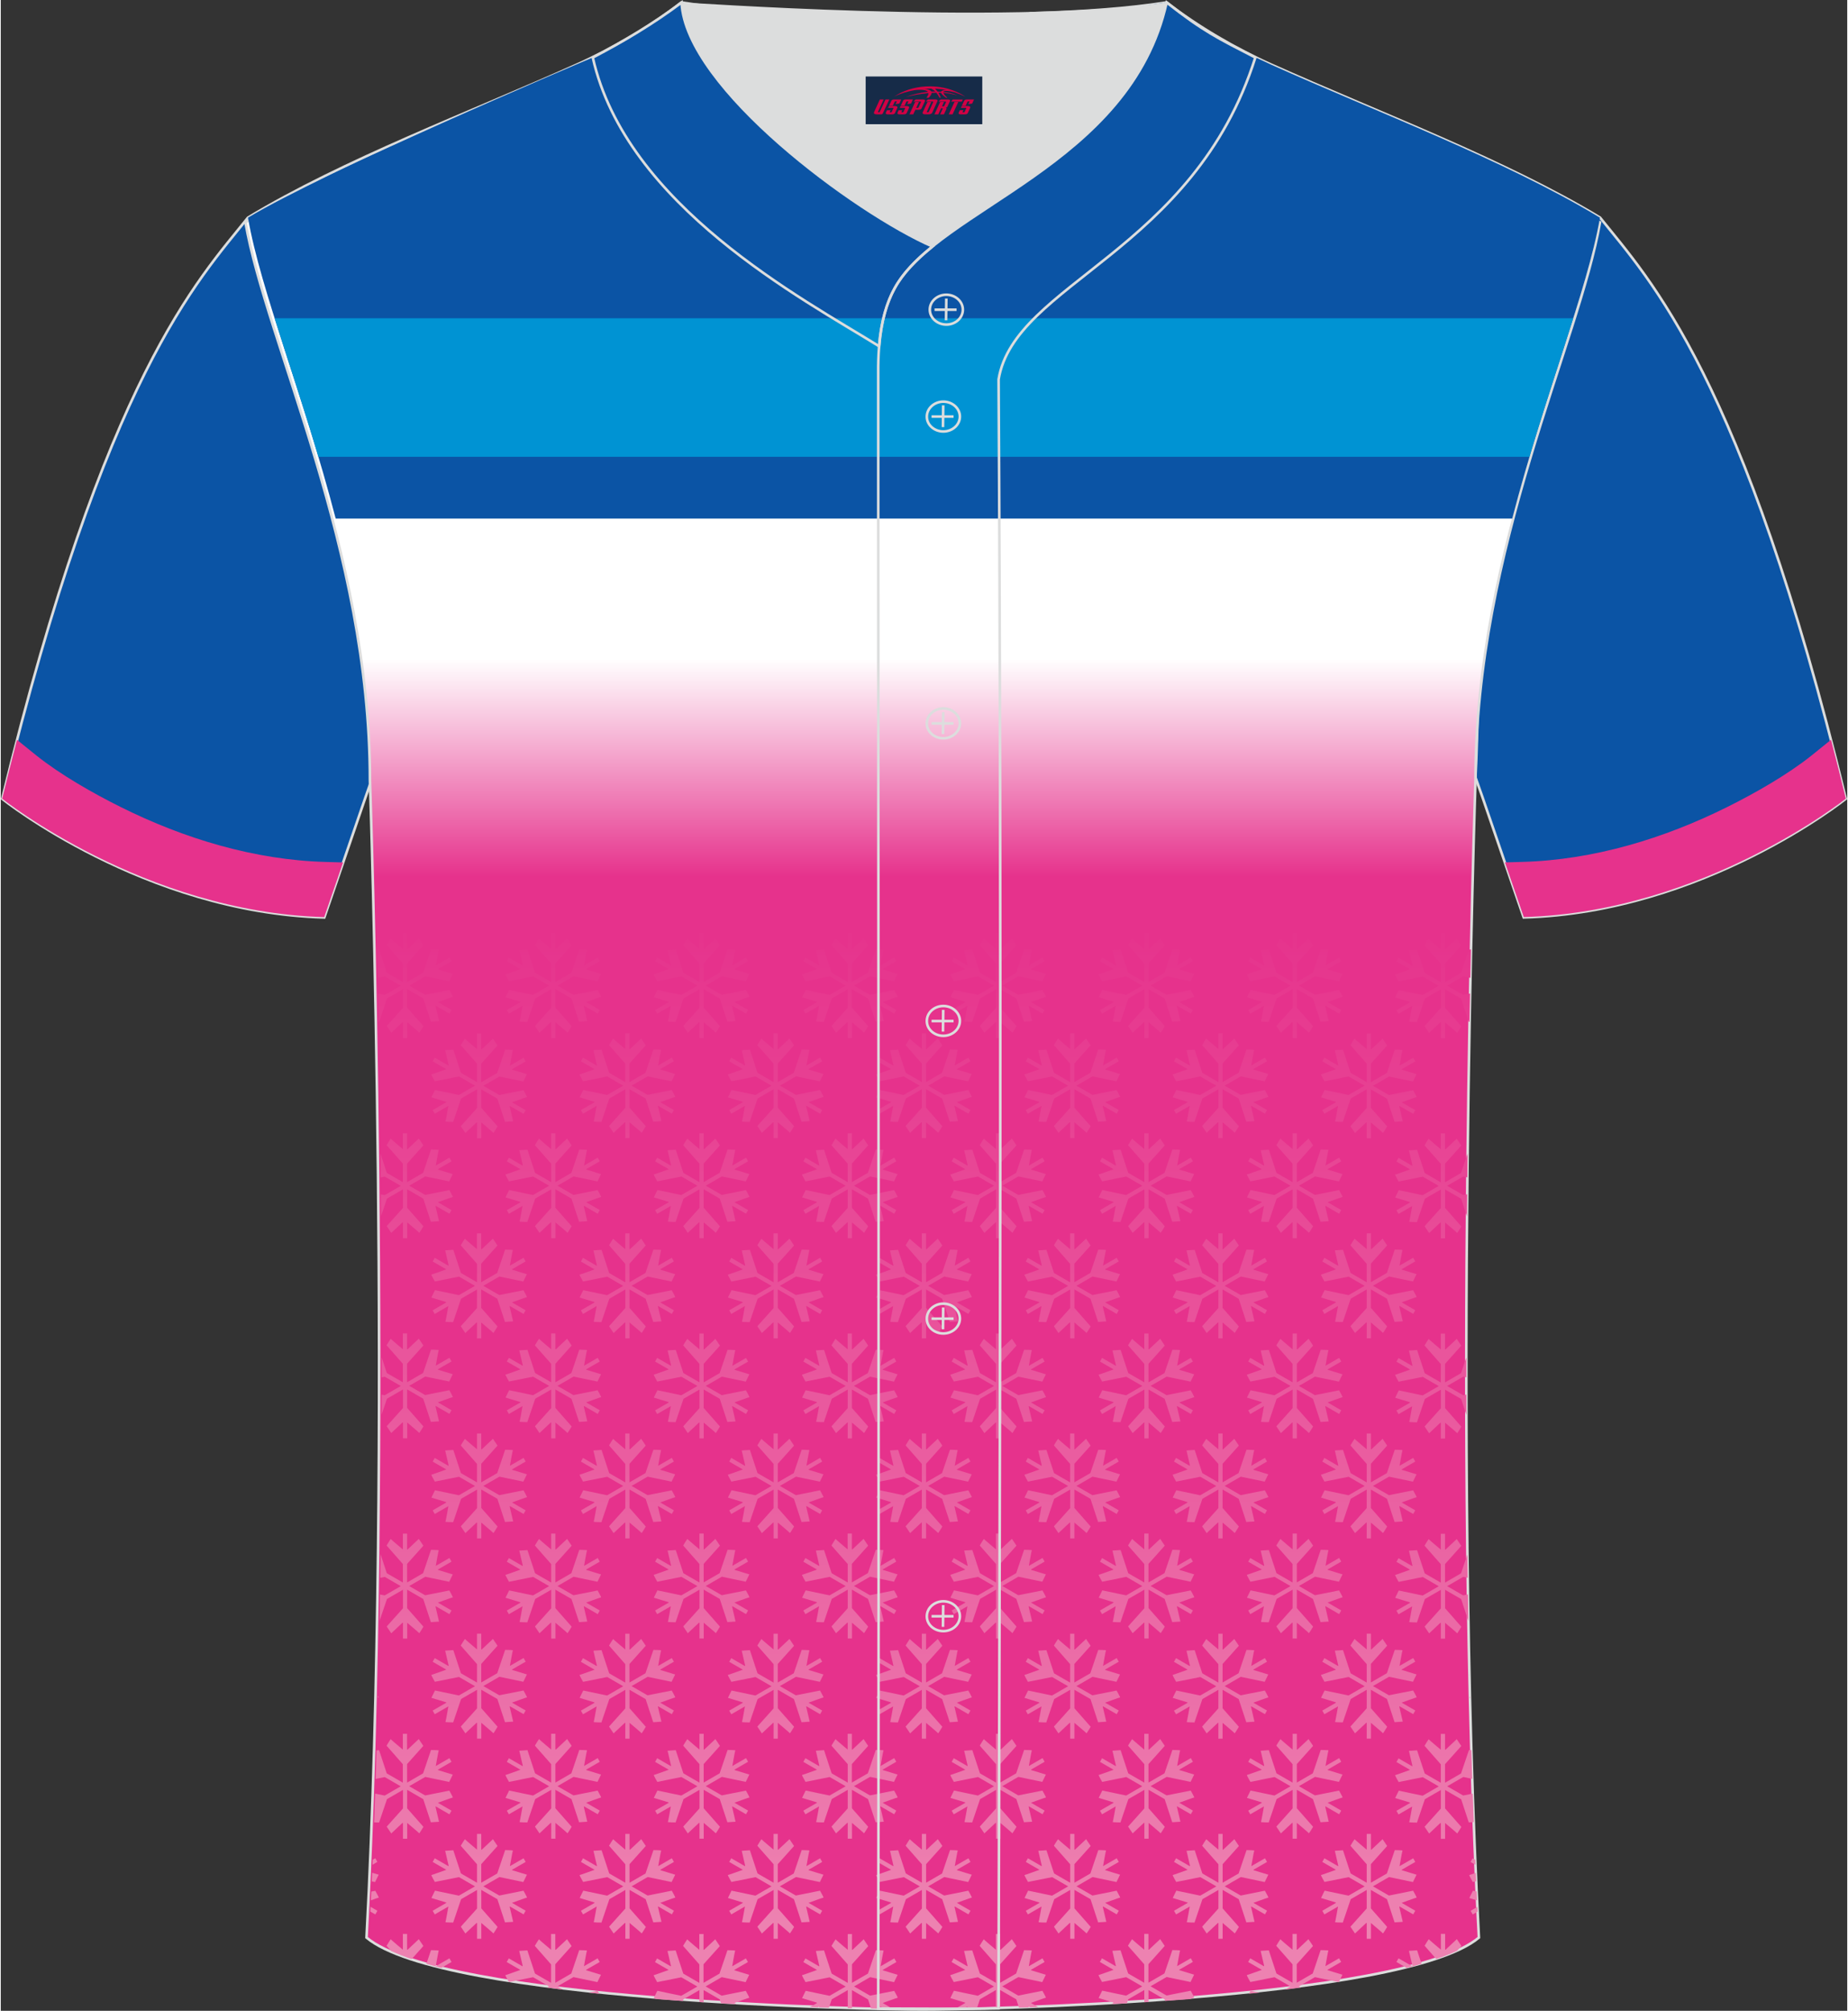 <?xml version="1.0" encoding="utf-8"?>
<!-- Generator: Adobe Illustrator 24.0.1, SVG Export Plug-In . SVG Version: 6.00 Build 0)  -->
<svg xmlns="http://www.w3.org/2000/svg" xmlns:xlink="http://www.w3.org/1999/xlink" version="1.1" id="图层_1" x="0px" y="0px" width="380.86px" height="414.34px" viewBox="0 0 380.03 413.78" enable-background="new 0 0 380.03 413.78" xml:space="preserve">
<rect x="0" y="0" width="380.03" height="413.78" fill="#333333" stroke="none"/>
<g>
	
		<path fill-rule="evenodd" clip-rule="evenodd" fill="#0B54A5" stroke="#DCDDDD" stroke-width="0.534" stroke-miterlimit="22.926" d="   M303.52,159.93L303.52,159.93c1.03-20.53,1.79-81.73-7.76-97.32c-6.73-10.97-43.47-35.58-68.66-51.16   c-5.54-3.41-10.55-6.4-14.55-8.74c10-0.3,19.52-0.97,27.42-2.21c6.32,4.93,14.26,9.56,21.62,12.84   c21.8,9.79,47.92,19.57,67.57,31.44c10.25,12.83,29.38,32.47,50.57,119.59c0,0-29.22,23.39-66.29,24.41   C312.43,185.9,303.63,160.07,303.52,159.93z"/>
	<path fill-rule="evenodd" clip-rule="evenodd" fill="#E6328C" d="M372.65,155.49c-4.94,3.94-11.69,7.78-17.31,10.57   c-13.06,6.51-27.55,10.9-42.2,11.3l-3.56,0.1c2.11,6.14,3.88,11.25,3.88,11.25c37.06-1.02,66.28-24.37,66.28-24.37   c-1.02-4.19-2.04-8.22-3.05-12.11L372.65,155.49z"/>
</g>
<g>
	
		<path fill-rule="evenodd" clip-rule="evenodd" fill="#0B54A5" stroke="#DCDDDD" stroke-width="0.534" stroke-miterlimit="22.926" d="   M76.51,159.94L76.51,159.94c-1.03-20.53-1.79-81.73,7.76-97.32c6.73-10.97,43.47-35.58,68.66-51.16c5.54-3.41,10.55-6.4,14.55-8.74   c-10-0.3-19.52-0.97-27.42-2.21c-6.32,4.93-14.26,9.56-21.62,12.84c-21.8,9.79-47.92,19.57-67.57,31.44   C40.62,57.62,21.49,77.26,0.3,164.38c0,0,29.22,23.39,66.29,24.41C67.6,185.91,76.4,160.08,76.51,159.94z"/>
	<path fill-rule="evenodd" clip-rule="evenodd" fill="#E6328C" d="M7.38,155.5c4.94,3.94,11.69,7.78,17.31,10.57   c13.06,6.51,27.55,10.9,42.2,11.3l3.56,0.1c-2.11,6.14-3.88,11.25-3.88,11.25c-37.06-1.02-66.28-24.37-66.28-24.37   c1.02-4.19,2.04-8.22,3.05-12.11L7.38,155.5z"/>
</g>
<linearGradient id="SVGID_1_" gradientUnits="userSpaceOnUse" x1="189.748" y1="135.549" x2="189.748" y2="180.402">
	<stop offset="0" style="stop-color:#FFFFFF"/>
	<stop offset="1" style="stop-color:#E6328C"/>
</linearGradient>
<path fill-rule="evenodd" clip-rule="evenodd" fill="url(#SVGID_1_)" stroke="#DCDDDD" stroke-width="0.534" stroke-miterlimit="22.926" d="  M189.75,413.51c9.73,0.03,98.85-1.66,114.47-14.8c-5.38-101.2-0.7-238.13-0.7-238.13c0-47.71,21.33-90.11,25.62-114.82  c-13.7-8.24-45.49-21.28-67.45-31.29c-30.17-13.69-34.3-7.75-71.53-7.75c-37.21,0-42.18-5.92-72.35,7.75  c-21.96,10-53.75,23.05-67.45,31.29c4.28,24.72,25.62,67.11,25.62,114.82c0,0,4.68,136.94-0.7,238.13  C90.89,411.83,180,413.54,189.75,413.51z"/>
<g>
	<path fill-rule="evenodd" clip-rule="evenodd" fill="#0B54A5" d="M311.08,106.71H68.93c-6.58-25.32-15.46-46.88-18.05-61.92   c15.78-9.53,66.77-31.19,70.94-32.95c6.38-2.69,12.76-7.17,18.29-11.33c6.88,1.54,65.46,5.41,99.83,0   c6.45,5.03,13.92,9.38,21.42,12.75c21.85,9.82,48.07,19.63,67.78,31.53C326.54,59.82,317.66,81.39,311.08,106.71z"/>
	<path fill-rule="evenodd" clip-rule="evenodd" fill="#0093D3" d="M56.36,65.49h267.28c-2.7,8.56-5.93,18.14-9.01,28.51H65.37   C62.29,83.63,59.06,74.05,56.36,65.49z"/>
</g>
<linearGradient id="SVGID_2_" gradientUnits="userSpaceOnUse" x1="190.006" y1="396.616" x2="190.006" y2="187.454">
	<stop offset="0" style="stop-color:#ED82B1"/>
	<stop offset="1" style="stop-color:#E6328C"/>
</linearGradient>
<path fill-rule="evenodd" clip-rule="evenodd" fill="url(#SVGID_2_)" d="M76.07,393.36l0.05-0.98l1.4,0.81l-0.43,0.75L76.07,393.36  L76.07,393.36z M76.18,391.04c0.03-0.6,0.06-1.2,0.09-1.8l0.81-0.16c0,0,0.81,1.43,0.72,1.42  C77.74,390.48,76.95,390.76,76.18,391.04L76.18,391.04z M76.36,387.14l0.08-1.78l1.34,0.41l-0.74,1.51L76.36,387.14L76.36,387.14z   M76.51,383.72l0.04-1.03l0.53-0.31l0.43,0.75L76.51,383.72L76.51,383.72z M76.85,375.01c0.07-1.97,0.14-3.95,0.21-5.93l1.95,0.41  l3.31-1.91l-3.29-1.9l-1.88,0.38c0.06-1.95,0.12-3.91,0.18-5.87l0.54-0.04l1.57,4.77l3.31,1.91v-3.8l-3.35-3.81  c0,0,0.84-1.42,0.87-1.33c0.03,0.09,2.47,2.13,2.47,2.13h0.01v-3.25h0.87v3.25h0.11l2.3-2.16l0.94,1.4L83.63,363v3.82l3.29-1.9  l1.63-4.81c0,0,1.64,0.02,1.59,0.09c-0.06,0.07-0.61,3.21-0.61,3.21l0,0l2.81-1.62l0.43,0.75l-2.81,1.62l0.05,0.09l3.02,0.92  l-0.74,1.51l-4.92-1.03l-3.31,1.91l3.29,1.9l4.97-0.99c0,0,0.81,1.43,0.72,1.42c-0.09-0.01-3.08,1.08-3.08,1.08l0,0l2.81,1.62  l-0.43,0.75l-2.81-1.62l-0.05,0.09l0.72,3.07l-1.68,0.11l-1.57-4.77l-3.31-1.91v3.8l3.35,3.81c0,0-0.84,1.42-0.87,1.33  c-0.03-0.09-2.47-2.13-2.47-2.13h0v3.25h-0.87v-3.25h-0.11l-2.3,2.16l-0.94-1.4l3.35-3.74v-3.82l-3.29,1.9l-1.63,4.81  C77.85,375.03,77.3,375.03,76.85,375.01L76.85,375.01z M77.63,349.35l0.01-0.41c0.11,0.21,0.18,0.37,0.15,0.36  C77.78,349.3,77.72,349.32,77.63,349.35L77.63,349.35z M77.74,344.66l0-0.08l0.03,0.01L77.74,344.66L77.74,344.66z M77.96,333.52  c0.03-1.81,0.06-3.62,0.09-5.42l0.97,0.2l3.31-1.91l-3.29-1.9l-0.94,0.19c0.02-1.63,0.04-3.26,0.06-4.89l1.29,3.94l3.31,1.91v-3.8  l-3.35-3.81c0,0,0.84-1.42,0.87-1.33c0.03,0.09,2.47,2.13,2.47,2.13h0.01v-3.25h0.87v3.25h0.11l2.3-2.16l0.94,1.4l-3.35,3.74v3.82  l3.29-1.9l1.63-4.81c0,0,1.64,0.02,1.59,0.09c-0.06,0.07-0.61,3.21-0.61,3.21l0,0l2.81-1.62l0.43,0.75l-2.81,1.62l0.05,0.09  l3.02,0.92l-0.74,1.51l-4.92-1.03l-3.31,1.91l3.29,1.9l4.97-0.99c0,0,0.81,1.43,0.72,1.42c-0.09-0.01-3.08,1.08-3.08,1.08l0,0  l2.81,1.62l-0.43,0.75l-2.81-1.62l-0.05,0.09l0.72,3.07l-1.68,0.11l-1.57-4.77l-3.31-1.91v3.8l3.35,3.81c0,0-0.84,1.42-0.87,1.33  c-0.03-0.09-2.47-2.13-2.47-2.13h0v3.25h-0.87v-3.25h-0.11l-2.3,2.16l-0.94-1.4l3.35-3.74v-3.82l-3.29,1.9L77.96,333.52  L77.96,333.52z M78.37,291.12l0.01-4.14l0.64,0.13l3.31-1.91l-3.29-1.9l-0.66,0.13l0-4.16l1.07,3.26l3.31,1.91v-3.8l-3.35-3.81  c0,0,0.84-1.42,0.87-1.33c0.03,0.09,2.47,2.13,2.47,2.13h0.01v-3.25h0.87v3.25h0.11l2.3-2.16l0.94,1.4l-3.35,3.74v3.82l3.29-1.9  l1.63-4.81c0,0,1.64,0.02,1.59,0.09c-0.06,0.07-0.61,3.21-0.61,3.21l0,0l2.81-1.62l0.43,0.75l-2.81,1.62l0.05,0.09l3.02,0.92  l-0.74,1.51l-4.92-1.03l-3.31,1.91l3.29,1.9l4.97-1c0,0,0.81,1.43,0.72,1.42c-0.09-0.01-3.08,1.08-3.08,1.08l0,0l2.81,1.62  l-0.43,0.75l-2.81-1.62l-0.05,0.09l0.72,3.07l-1.68,0.11l-1.57-4.77l-3.31-1.91v3.8l3.35,3.81c0,0-0.84,1.42-0.87,1.33  c-0.03-0.09-2.47-2.13-2.47-2.13h0v3.25h-0.87v-3.25h-0.11l-2.3,2.16l-0.94-1.4l3.35-3.74v-3.82l-3.29,1.9L78.37,291.12  L78.37,291.12z M78.25,250.29l-0.04-4.53l0.81,0.17l3.31-1.91l-3.29-1.9l-0.87,0.17l-0.05-5l1.33,4.06l3.31,1.91v-3.8l-3.35-3.81  c0,0,0.84-1.42,0.87-1.33c0.03,0.09,2.47,2.13,2.47,2.13h0.01v-3.25h0.87v3.25h0.11l2.3-2.16l0.94,1.4l-3.35,3.74v3.82l3.29-1.9  l1.63-4.81c0,0,1.64,0.02,1.59,0.09c-0.06,0.07-0.61,3.21-0.61,3.21l0,0l2.81-1.62l0.43,0.75l-2.81,1.62l0.05,0.09l3.02,0.92  l-0.74,1.51l-4.92-1.03l-3.31,1.91l3.29,1.9l4.97-1c0,0,0.81,1.43,0.72,1.42c-0.09-0.01-3.08,1.08-3.08,1.08l0,0l2.81,1.62  l-0.43,0.75l-2.81-1.62l-0.05,0.09l0.72,3.07l-1.68,0.11l-1.57-4.77l-3.31-1.91v3.8l3.35,3.81c0,0-0.84,1.42-0.87,1.33  c-0.03-0.09-2.47-2.13-2.47-2.13h0v3.25h-0.87v-3.25h-0.11l-2.3,2.16l-0.94-1.4l3.35-3.74v-3.82l-3.29,1.9L78.25,250.29  L78.25,250.29z M77.72,210.29c-0.04-1.99-0.07-3.94-0.11-5.84l1.41,0.29l3.31-1.91l-3.29-1.9l-1.49,0.3  c-0.04-1.99-0.08-3.93-0.12-5.8l0.46-0.03l1.57,4.77l3.31,1.91v-3.8l-3.35-3.81c0,0,0.84-1.42,0.87-1.33  c0.03,0.09,2.47,2.13,2.47,2.13h0.01v-3.25h0.87v3.25h0.11l2.3-2.16l0.94,1.4l-3.35,3.74v3.82l3.29-1.9l1.63-4.81  c0,0,1.64,0.02,1.59,0.09c-0.06,0.07-0.61,3.21-0.61,3.21l0,0l2.81-1.62l0.43,0.75l-2.81,1.62l0.05,0.09l3.02,0.92l-0.74,1.51  l-4.92-1.03l-3.31,1.91l3.29,1.9l4.97-1c0,0,0.81,1.43,0.72,1.42c-0.09-0.01-3.08,1.08-3.08,1.08l0,0l2.81,1.62l-0.43,0.75  l-2.81-1.62l-0.05,0.09l0.72,3.07l-1.68,0.11l-1.57-4.77l-3.31-1.91v3.8l3.35,3.81c0,0-0.84,1.42-0.87,1.33  c-0.03-0.09-2.47-2.13-2.47-2.13h0v3.25h-0.87v-3.25h-0.11l-2.3,2.16l-0.94-1.4l3.35-3.74v-3.82l-3.29,1.9l-1.63,4.81L77.72,210.29  L77.72,210.29z M302.58,195.38c-0.04,1.89-0.08,3.84-0.12,5.84l-1.46-0.31l-3.31,1.91l3.29,1.9l1.42-0.28  c-0.04,1.89-0.07,3.83-0.11,5.81l-0.16,0.01l-1.57-4.77l-3.31-1.91v3.8l3.35,3.81c0,0-0.84,1.42-0.87,1.33  c-0.03-0.09-2.47-2.13-2.47-2.13h-0.01v3.25h-0.87v-3.25h-0.11l-2.3,2.16l-0.94-1.4l3.35-3.74v-3.82l-3.29,1.9l-1.63,4.81  c0,0-1.64-0.02-1.59-0.09c0.06-0.07,0.61-3.21,0.61-3.21l0,0l-2.81,1.62l-0.43-0.75l2.81-1.62l-0.05-0.09l-3.02-0.92l0.74-1.51  l4.92,1.03l3.31-1.91l-3.29-1.9l-4.97,1c0,0-0.81-1.43-0.72-1.42c0.09,0.01,3.08-1.08,3.08-1.08l0,0l-2.81-1.62l0.43-0.75l2.81,1.62  l0.05-0.09l-0.72-3.07l1.68-0.11l1.57,4.77l3.31,1.91v-3.8l-3.35-3.81c0,0,0.84-1.42,0.87-1.33c0.03,0.09,2.47,2.13,2.47,2.13h0.01  v-3.25h0.87v3.25h0.11l2.3-2.16l0.94,1.4l-3.35,3.74v3.82l3.29-1.9l1.63-4.81L302.58,195.38L302.58,195.38z M301.89,237.39  l-0.05,4.89L301,242.1l-3.31,1.91l3.29,1.9l0.82-0.16l-0.04,4.56l-1.19-3.64l-3.31-1.91v3.8l3.35,3.81c0,0-0.84,1.42-0.87,1.33  c-0.03-0.09-2.47-2.13-2.47-2.13h-0.01v3.25h-0.87v-3.25h-0.11l-2.3,2.16l-0.94-1.4l3.35-3.74v-3.82l-3.29,1.9l-1.63,4.81  c0,0-1.64-0.02-1.59-0.09c0.06-0.07,0.61-3.21,0.61-3.21l0,0l-2.81,1.62l-0.43-0.75l2.81-1.62l-0.05-0.09l-3.02-0.92l0.74-1.51  l4.92,1.03l3.31-1.91l-3.29-1.9l-4.97,1c0,0-0.81-1.43-0.72-1.42c0.09,0.01,3.08-1.08,3.08-1.08l0,0l-2.81-1.62l0.43-0.75l2.81,1.62  l0.05-0.09l-0.72-3.07l1.68-0.11l1.57,4.77l3.31,1.91v-3.8l-3.35-3.81c0,0,0.84-1.42,0.87-1.33c0.03,0.09,2.47,2.13,2.47,2.13h0.01  v-3.25h0.87v3.25h0.11l2.3-2.16l0.94,1.4l-3.35,3.74v3.82l3.29-1.9L301.89,237.39L301.89,237.39z M301.63,279.35l0,4.07l-0.63-0.13  l-3.31,1.91l3.29,1.9l0.65-0.13l0.01,4.17l-1.07-3.27l-3.31-1.91v3.8l3.35,3.81c0,0-0.84,1.42-0.87,1.33  c-0.03-0.09-2.47-2.13-2.47-2.13h-0.01v3.25h-0.87v-3.25h-0.11l-2.3,2.16l-0.94-1.4l3.35-3.74v-3.82l-3.29,1.9l-1.63,4.81  c0,0-1.64-0.02-1.59-0.09c0.06-0.07,0.61-3.21,0.61-3.21l0,0l-2.81,1.62l-0.43-0.75l2.81-1.62l-0.05-0.09l-3.02-0.92l0.74-1.51  l4.92,1.03l3.31-1.91l-3.29-1.9l-4.97,0.99c0,0-0.81-1.43-0.72-1.42c0.09,0.01,3.08-1.08,3.08-1.08l0,0l-2.81-1.62l0.43-0.75  l2.81,1.62l0.05-0.09l-0.72-3.07l1.68-0.11l1.57,4.77l3.31,1.91v-3.8l-3.35-3.81c0,0,0.84-1.42,0.87-1.33  c0.03,0.09,2.47,2.13,2.47,2.13h0.01v-3.25h0.87v3.25h0.11l2.3-2.16l0.94,1.4l-3.35,3.74v3.82l3.29-1.9L301.63,279.35L301.63,279.35  z M301.85,319.88c0.02,1.6,0.04,3.19,0.06,4.79l-0.91-0.19l-3.31,1.91l3.29,1.9l0.98-0.2c0.03,1.83,0.06,3.66,0.09,5.49l-1.48-4.53  l-3.31-1.91v3.8l3.35,3.81c0,0-0.84,1.42-0.87,1.33c-0.03-0.09-2.47-2.13-2.47-2.13h-0.01v3.25h-0.87v-3.25h-0.11l-2.3,2.16  l-0.94-1.4l3.35-3.74v-3.82l-3.29,1.9l-1.63,4.81c0,0-1.64-0.02-1.59-0.09c0.06-0.07,0.61-3.21,0.61-3.21l0,0l-2.81,1.62l-0.43-0.75  l2.81-1.62l-0.05-0.09l-3.02-0.92l0.74-1.51l4.92,1.03l3.31-1.91l-3.29-1.9l-4.97,1c0,0-0.81-1.43-0.72-1.42  c0.09,0.01,3.08-1.08,3.08-1.08l0,0l-2.81-1.62l0.43-0.75l2.81,1.62l0.05-0.09l-0.72-3.07l1.68-0.11l1.57,4.77l3.31,1.91v-3.8  l-3.35-3.81c0,0,0.84-1.42,0.87-1.33c0.03,0.09,2.47,2.13,2.47,2.13h0.01v-3.25h0.87v3.25h0.11l2.3-2.16l0.94,1.4l-3.35,3.74v3.82  l3.29-1.9L301.85,319.88L301.85,319.88z M302.27,344.65l0,0.16c-0.04-0.09-0.06-0.15-0.04-0.15  C302.24,344.66,302.25,344.66,302.27,344.65L302.27,344.65z M302.37,349.12l0.01,0.3l-0.13-0.04L302.37,349.12L302.37,349.12z   M302.67,360.13c0.06,1.98,0.12,3.95,0.18,5.92l-1.84-0.39l-3.31,1.91l3.29,1.9l1.96-0.39c0.07,1.96,0.14,3.91,0.21,5.86l-1.02,0.07  l-1.57-4.77l-3.31-1.91v3.8l3.35,3.81c0,0-0.84,1.42-0.87,1.33c-0.03-0.09-2.47-2.13-2.47-2.13h-0.01v3.25h-0.87v-3.25h-0.11  l-2.3,2.16l-0.94-1.4l3.35-3.74v-3.82l-3.29,1.9l-1.63,4.81c0,0-1.64-0.02-1.59-0.09c0.06-0.07,0.61-3.21,0.61-3.21l0,0l-2.81,1.62  l-0.43-0.75l2.81-1.62l-0.05-0.09l-3.02-0.92l0.74-1.51l4.92,1.03l3.31-1.91l-3.29-1.9l-4.97,1c0,0-0.81-1.43-0.72-1.42  c0.09,0.01,3.08-1.08,3.08-1.08l0,0l-2.81-1.62l0.43-0.75l2.81,1.62l0.05-0.09l-0.72-3.07l1.68-0.12l1.57,4.77l3.31,1.91v-3.8  l-3.35-3.81c0,0,0.84-1.42,0.87-1.33c0.03,0.09,2.47,2.13,2.47,2.13h0.01v-3.25h0.87v3.25h0.11l2.3-2.16l0.94,1.4l-3.35,3.74v3.82  l3.29-1.9l1.63-4.81C302.17,360.12,302.39,360.12,302.67,360.13L302.67,360.13z M303.46,382.69l0.04,1.03l-1-0.57l0.43-0.75  L303.46,382.69L303.46,382.69z M303.58,385.39l0.08,1.73l-0.7,0.14c0,0-0.81-1.43-0.72-1.42  C302.27,385.85,302.9,385.63,303.58,385.39L303.58,385.39z M303.75,389.21l0.09,1.84l-1.59-0.48l0.74-1.51L303.75,389.21  L303.75,389.21z M303.9,392.39l0.05,0.98l-1,0.58l-0.43-0.75L303.9,392.39L303.9,392.39z M299.72,401.43  c-1.27,0.59-2.7,1.16-4.27,1.7l-2.4-2.74c0,0,0.84-1.42,0.87-1.33c0.03,0.09,2.47,2.13,2.47,2.13h0.01v-3.25h0.87v3.25h0.11  l2.3-2.16l0.94,1.4L299.72,401.43L299.72,401.43z M292.42,404.1c-0.98,0.29-2,0.58-3.06,0.85l-2.11-1.22l0.43-0.75l2.81,1.62  l0.05-0.09l-0.72-3.07l1.68-0.11L292.42,404.1L292.42,404.1z M275.43,407.82l-0.17,0.03l-4.78-1l-3.31,1.91l0.41,0.23  c-1.08,0.15-2.18,0.29-3.29,0.43l1.15-0.66l-3.29-1.9l-4.97,0.99c0,0-0.81-1.43-0.72-1.42c0.09,0.01,3.08-1.08,3.08-1.08l0,0  l-2.81-1.62l0.43-0.75l2.81,1.62l0.05-0.09l-0.72-3.07l1.68-0.11l1.57,4.77l3.31,1.91v-3.8l-3.35-3.81c0,0,0.84-1.42,0.87-1.33  c0.03,0.09,2.47,2.13,2.47,2.13h0.01v-3.25h0.87v3.25h0.11l2.3-2.16l0.94,1.4l-3.35,3.74v3.82l3.29-1.9l1.63-4.81  c0,0,1.64,0.02,1.59,0.09c-0.06,0.07-0.61,3.21-0.61,3.21l0,0l2.81-1.62l0.43,0.75l-2.81,1.62l0.05,0.09l3.02,0.92L275.43,407.82  L275.43,407.82z M259.08,410.03c-0.72,0.08-1.44,0.16-2.17,0.23l0.31-0.62L259.08,410.03L259.08,410.03z M244.75,411.37  c-1.68,0.13-3.39,0.26-5.11,0.37l-0.11-0.32l-3.31-1.91v2.46l-0.87,0.05v-2.52l-3.29,1.9l-0.28,0.83c-1.06,0.06-2.12,0.12-3.19,0.17  l0.43-0.25l-0.05-0.09l-3.02-0.92l0.74-1.51l4.92,1.03l3.31-1.91l-3.29-1.9l-4.97,0.99c0,0-0.81-1.43-0.72-1.42  c0.09,0.01,3.08-1.08,3.08-1.08l0,0l-2.81-1.62l0.43-0.75l2.81,1.62l0.05-0.09l-0.72-3.07l1.68-0.11l1.57,4.77l3.31,1.91v-3.8  l-3.35-3.81c0,0,0.84-1.42,0.87-1.33c0.03,0.09,2.47,2.13,2.47,2.13h0.01v-3.25h0.87v3.25h0.11l2.3-2.16l0.94,1.4l-3.35,3.74v3.82  l3.29-1.9l1.63-4.81c0,0,1.64,0.02,1.59,0.09c-0.06,0.07-0.61,3.21-0.61,3.21l0,0l2.81-1.62l0.43,0.75l-2.81,1.62l0.05,0.09  l3.02,0.92l-0.74,1.51l-4.92-1.03l-3.31,1.91l3.29,1.9l4.97-0.99c0,0,0.81,1.43,0.72,1.42  C245.61,411.08,245.23,411.21,244.75,411.37L244.75,411.37z M213.51,413.02c-0.55,0.02-1.1,0.03-1.66,0.04l-0.26-0.15l-0.05,0.09  l0.01,0.06c-0.66,0.02-1.32,0.04-1.99,0.05l-0.56-1.7l-3.31-1.91v3.7l-0.87,0.02v-3.72l-3.29,1.9l-0.63,1.88  c-0.68,0.01-1.36,0.02-2.04,0.03l0.07-0.39l0,0l-0.7,0.4l-1.76,0.02l2.03-1.17l-0.05-0.09l-3.02-0.92l0.74-1.51l4.92,1.03l3.31-1.91  l-3.29-1.9l-4.97,0.99c0,0-0.81-1.43-0.72-1.42c0.09,0.01,3.08-1.08,3.08-1.08l0,0l-2.81-1.62l0.43-0.75l2.81,1.62l0.05-0.09  l-0.72-3.07l1.68-0.11l1.57,4.77l3.31,1.91v-3.8l-3.35-3.81c0,0,0.84-1.42,0.87-1.33c0.03,0.09,2.47,2.13,2.47,2.13h0.01v-3.25h0.87  v3.25h0.11l2.3-2.16l0.94,1.4l-3.35,3.74v3.82l3.29-1.9l1.63-4.81c0,0,1.64,0.02,1.59,0.09c-0.06,0.07-0.61,3.21-0.61,3.21l0,0  l2.81-1.62l0.43,0.75l-2.81,1.62l0.05,0.09l3.02,0.92l-0.74,1.51l-4.92-1.03l-3.31,1.91l3.29,1.9l4.97-0.99c0,0,0.81,1.43,0.72,1.42  c-0.09-0.01-3.08,1.08-3.08,1.08l0,0L213.51,413.02L213.51,413.02z M183.54,413.34l-1.76-0.02l-0.7-0.4l-0.05,0.09l0.07,0.31  c-0.66-0.01-1.33-0.02-1.99-0.03l-0.61-1.86l-3.31-1.91v3.72l-0.87-0.02v-3.7l-3.29,1.9l-0.58,1.71c-0.69-0.02-1.37-0.04-2.05-0.06  l0.03-0.15l0,0l-0.26,0.15c-0.55-0.02-1.11-0.03-1.66-0.04l1.48-0.85l-0.05-0.09l-3.02-0.92l0.74-1.51l4.92,1.03l3.31-1.91  l-3.29-1.9l-4.97,0.99c0,0-0.81-1.43-0.72-1.42c0.09,0.01,3.08-1.08,3.08-1.08l0,0l-2.81-1.62l0.43-0.75l2.81,1.62l0.05-0.09  l-0.71-3.07l1.68-0.11l1.57,4.77l3.31,1.91v-3.8l-3.35-3.81c0,0,0.84-1.42,0.87-1.33c0.03,0.09,2.47,2.13,2.47,2.13h0.01v-3.25h0.87  v3.25h0.11l2.3-2.16l0.94,1.4l-3.35,3.74v3.82l3.29-1.9l1.63-4.81c0,0,1.64,0.02,1.59,0.09c-0.06,0.07-0.61,3.21-0.61,3.21l0,0  l2.81-1.62l0.43,0.75l-2.81,1.62l0.05,0.09l3.02,0.92l-0.74,1.51l-4.92-1.03l-3.31,1.91l3.29,1.9l4.97-0.99c0,0,0.81,1.43,0.72,1.42  c-0.09-0.01-3.08,1.08-3.08,1.08l0,0L183.54,413.34L183.54,413.34z M151.42,412.41c-1.06-0.05-2.12-0.11-3.18-0.17l-0.27-0.82  l-3.31-1.91v2.52l-0.87-0.05v-2.46l-3.29,1.9l-0.11,0.34c-1.8-0.12-3.58-0.25-5.33-0.39l-0.67-0.2l0.74-1.51l4.92,1.03l3.31-1.91  l-3.29-1.9l-4.97,0.99c0,0-0.81-1.43-0.72-1.42c0.09,0.01,3.08-1.08,3.08-1.08l0,0l-2.81-1.62l0.43-0.75l2.81,1.62l0.05-0.09  l-0.72-3.07l1.68-0.11l1.57,4.77l3.31,1.91v-3.8l-3.35-3.81c0,0,0.84-1.42,0.87-1.33c0.03,0.09,2.47,2.13,2.47,2.13h0v-3.25h0.87  v3.25h0.11l2.3-2.16l0.94,1.4l-3.35,3.74v3.82l3.29-1.9l1.63-4.81c0,0,1.64,0.02,1.59,0.09c-0.06,0.07-0.61,3.21-0.61,3.21l0,0  l2.81-1.62l0.43,0.75l-2.81,1.62l0.05,0.09l3.02,0.92l-0.74,1.51l-4.92-1.03l-3.31,1.91l3.29,1.9l4.97-0.99c0,0,0.81,1.43,0.72,1.42  c-0.09-0.01-3.08,1.08-3.08,1.08l0,0L151.42,412.41L151.42,412.41z M123.18,410.27c-0.74-0.08-1.47-0.16-2.2-0.24l1.87-0.37  C122.85,409.67,123.01,409.96,123.18,410.27L123.18,410.27z M115.73,409.42c-1.11-0.14-2.21-0.28-3.29-0.43l0.41-0.23l-3.29-1.9  l-4.88,0.98l-0.12-0.02c-0.13-0.23-0.78-1.39-0.7-1.38c0.09,0.01,3.08-1.08,3.08-1.08l0,0l-2.81-1.62l0.43-0.75l2.81,1.62l0.05-0.09  l-0.72-3.07l1.68-0.11l1.57,4.77l3.31,1.91v-3.8l-3.35-3.81c0,0,0.84-1.42,0.87-1.33c0.03,0.09,2.47,2.13,2.47,2.13h0.01v-3.25h0.87  v3.25h0.11l2.3-2.16l0.94,1.4l-3.35,3.74v3.82l3.29-1.9l1.63-4.81c0,0,1.64,0.02,1.59,0.09c-0.06,0.07-0.61,3.21-0.61,3.21l0,0  l2.81-1.62l0.43,0.75l-2.81,1.62l0.05,0.09l3.02,0.92l-0.74,1.51l-4.92-1.03l-3.31,1.91L115.73,409.42L115.73,409.42z M90.66,404.95  c-1.06-0.28-2.08-0.56-3.06-0.85l0.95-2.8c0,0,1.64,0.02,1.59,0.09c-0.06,0.07-0.61,3.21-0.61,3.21l0,0l2.81-1.62l0.43,0.75  L90.66,404.95L90.66,404.95z M84.57,403.14c-1.56-0.54-2.97-1.1-4.23-1.68l-0.93-1.06c0,0,0.84-1.42,0.87-1.33  c0.03,0.09,2.47,2.13,2.47,2.13h0.01v-3.25h0.87v3.25h0.11l2.3-2.16l0.94,1.4L84.57,403.14L84.57,403.14z M94.67,215.06l3.35,3.81  v3.8l-3.31-1.91l-1.57-4.77l-1.68,0.11l0.72,3.07l-0.05,0.09l-2.81-1.62l-0.43,0.75l2.81,1.62l0,0c0,0-2.99,1.09-3.08,1.08  c-0.09-0.01,0.72,1.42,0.72,1.42l4.97-1l3.29,1.9l-3.31,1.91l-4.92-1.03l-0.74,1.51l3.02,0.92l0.05,0.09l-2.81,1.62l0.43,0.75  l2.81-1.62l0,0c0,0-0.55,3.14-0.61,3.21c-0.06,0.07,1.59,0.09,1.59,0.09l1.63-4.81l3.29-1.9V228l-3.35,3.74l0.94,1.4l2.3-2.16h0.11  v3.25h0.87v-3.25h0.01c0,0,2.44,2.05,2.47,2.13c0.03,0.09,0.87-1.33,0.87-1.33l-3.35-3.81v-3.8l3.31,1.91l1.57,4.77l1.68-0.11  l-0.72-3.07l0.05-0.09l2.81,1.62l0.43-0.75l-2.81-1.62l0,0c0,0,2.99-1.09,3.08-1.08c0.09,0.01-0.72-1.42-0.72-1.42l-4.97,1  l-3.29-1.9l3.31-1.91l4.92,1.03l0.74-1.51l-3.02-0.92l-0.05-0.09l2.81-1.62l-0.43-0.75l-2.81,1.62l0,0c0,0,0.55-3.14,0.61-3.21  c0.06-0.07-1.59-0.09-1.59-0.09l-1.63,4.81l-3.29,1.9v-3.82l3.35-3.74l-0.94-1.4l-2.3,2.16h-0.11v-3.25h-0.87v3.25h0  c0,0-2.44-2.05-2.47-2.13C95.51,213.65,94.67,215.06,94.67,215.06L94.67,215.06z M125.19,215.06c0,0,0.84-1.42,0.87-1.33  c0.03,0.09,2.47,2.13,2.47,2.13h0v-3.25h0.87v3.25h0.11l2.3-2.16l0.94,1.4l-3.35,3.74v3.82l3.29-1.9l1.63-4.81  c0,0,1.64,0.02,1.59,0.09c-0.06,0.07-0.61,3.21-0.61,3.21l0,0l2.81-1.62l0.43,0.75l-2.81,1.62l0.05,0.09l3.02,0.92l-0.74,1.51  l-4.92-1.03l-3.31,1.91l3.29,1.9l4.97-1c0,0,0.81,1.43,0.72,1.42s-3.08,1.08-3.08,1.08l0,0l2.81,1.62l-0.43,0.75l-2.81-1.62  l-0.05,0.09l0.72,3.07l-1.68,0.11l-1.57-4.77l-3.31-1.91v3.8l3.35,3.81c0,0-0.84,1.42-0.87,1.33c-0.03-0.09-2.47-2.13-2.47-2.13  h-0.01v3.25h-0.87v-3.25h-0.11l-2.3,2.16l-0.94-1.4l3.35-3.74v-3.82l-3.29,1.9l-1.63,4.81c0,0-1.64-0.02-1.59-0.09  c0.06-0.07,0.61-3.21,0.61-3.21l0,0l-2.81,1.62l-0.43-0.75l2.81-1.62l-0.05-0.09l-3.02-0.92l0.74-1.51l4.92,1.03l3.31-1.91  l-3.29-1.9l-4.97,1c0,0-0.81-1.43-0.72-1.42c0.09,0.01,3.08-1.08,3.08-1.08l0,0l-2.81-1.62l0.43-0.75l2.81,1.62l0.05-0.09  l-0.72-3.07l1.68-0.11l1.57,4.77l3.31,1.91v-3.8L125.19,215.06L125.19,215.06z M155.71,215.06c0,0,0.84-1.42,0.87-1.33  c0.03,0.09,2.47,2.13,2.47,2.13h0v-3.25h0.87v3.25h0.11l2.3-2.16l0.94,1.4l-3.35,3.74v3.82l3.29-1.9l1.63-4.81  c0,0,1.64,0.02,1.59,0.09c-0.06,0.07-0.61,3.21-0.61,3.21l0,0l2.81-1.62l0.43,0.75l-2.81,1.62l0.05,0.09l3.02,0.92l-0.74,1.51  l-4.92-1.03l-3.31,1.91l3.29,1.9l4.97-1c0,0,0.81,1.43,0.72,1.42c-0.09-0.01-3.08,1.08-3.08,1.08l0,0l2.81,1.62l-0.43,0.75  l-2.81-1.62l-0.05,0.09l0.72,3.07l-1.68,0.11l-1.57-4.77l-3.31-1.91v3.8l3.35,3.81c0,0-0.84,1.42-0.87,1.33  c-0.03-0.09-2.47-2.13-2.47-2.13h-0.01v3.25h-0.87v-3.25h-0.11l-2.3,2.16l-0.94-1.4l3.35-3.74v-3.82l-3.29,1.9l-1.63,4.81  c0,0-1.64-0.02-1.59-0.09c0.06-0.07,0.61-3.21,0.61-3.21l0,0l-2.81,1.62l-0.43-0.75l2.81-1.62l-0.05-0.09l-3.02-0.92l0.74-1.51  l4.92,1.03l3.31-1.91l-3.29-1.9l-4.97,1c0,0-0.81-1.43-0.72-1.42c0.09,0.01,3.08-1.08,3.08-1.08l0,0l-2.81-1.62l0.43-0.75l2.81,1.62  l0.05-0.09l-0.71-3.07l1.68-0.11l1.57,4.77l3.31,1.91v-3.8L155.71,215.06L155.71,215.06z M186.23,215.06c0,0,0.84-1.42,0.87-1.33  c0.03,0.09,2.47,2.13,2.47,2.13h0v-3.25h0.87v3.25h0.11l2.3-2.16l0.94,1.4l-3.35,3.74v3.82l3.29-1.9l1.63-4.81  c0,0,1.64,0.02,1.59,0.09c-0.06,0.07-0.61,3.21-0.61,3.21l0,0l2.81-1.62l0.43,0.75l-2.81,1.62l0.05,0.09l3.02,0.92l-0.74,1.51  l-4.92-1.03l-3.31,1.91l3.29,1.9l4.97-1c0,0,0.81,1.43,0.72,1.42c-0.09-0.01-3.08,1.08-3.08,1.08l0,0l2.81,1.62l-0.43,0.75  l-2.81-1.62l-0.05,0.09l0.71,3.07l-1.68,0.11l-1.57-4.77l-3.31-1.91v3.8l3.35,3.81c0,0-0.84,1.42-0.87,1.33  c-0.03-0.09-2.47-2.13-2.47-2.13h-0.01v3.25h-0.87v-3.25h-0.11l-2.3,2.16l-0.94-1.4l3.35-3.74v-3.82l-3.29,1.9l-1.63,4.81  c0,0-1.64-0.02-1.59-0.09c0.06-0.07,0.61-3.21,0.61-3.21l0,0l-2.81,1.62l-0.43-0.75l2.81-1.62l-0.05-0.09l-3.02-0.92l0.74-1.51  l4.92,1.03l3.31-1.91l-3.29-1.9l-4.97,1c0,0-0.81-1.43-0.72-1.42c0.09,0.01,3.08-1.08,3.08-1.08l0,0l-2.81-1.62l0.43-0.75l2.81,1.62  l0.05-0.09l-0.71-3.07l1.68-0.11l1.57,4.77l3.31,1.91v-3.8L186.23,215.06L186.23,215.06z M216.75,215.06c0,0,0.84-1.42,0.87-1.33  c0.03,0.09,2.47,2.13,2.47,2.13h0v-3.25h0.87v3.25h0.11l2.3-2.16l0.94,1.4l-3.35,3.74v3.82l3.29-1.9l1.63-4.81  c0,0,1.64,0.02,1.59,0.09c-0.06,0.07-0.61,3.21-0.61,3.21l0,0l2.81-1.62l0.43,0.75l-2.81,1.62l0.05,0.09l3.02,0.92l-0.74,1.51  l-4.92-1.03l-3.31,1.91l3.29,1.9l4.97-1c0,0,0.81,1.43,0.72,1.42c-0.09-0.01-3.08,1.08-3.08,1.08l0,0l2.81,1.62l-0.43,0.75  l-2.81-1.62l-0.05,0.09l0.72,3.07l-1.68,0.11l-1.57-4.77l-3.31-1.91v3.8l3.35,3.81c0,0-0.84,1.42-0.87,1.33  c-0.03-0.09-2.47-2.13-2.47-2.13h-0.01v3.25h-0.87v-3.25h-0.11l-2.3,2.16l-0.94-1.4l3.35-3.74v-3.82l-3.29,1.9l-1.63,4.81  c0,0-1.64-0.02-1.59-0.09c0.06-0.07,0.61-3.21,0.61-3.21l0,0l-2.81,1.62l-0.43-0.75l2.81-1.62l-0.05-0.09l-3.02-0.92l0.74-1.51  l4.92,1.03l3.31-1.91l-3.29-1.9l-4.97,1c0,0-0.81-1.43-0.72-1.42c0.09,0.01,3.08-1.08,3.08-1.08l0,0l-2.81-1.62l0.43-0.75l2.81,1.62  l0.05-0.09l-0.72-3.07l1.68-0.11l1.57,4.77l3.31,1.91v-3.8L216.75,215.06L216.75,215.06z M247.26,215.06c0,0,0.84-1.42,0.87-1.33  c0.03,0.09,2.47,2.13,2.47,2.13h0v-3.25h0.87v3.25h0.11l2.3-2.16l0.94,1.4l-3.35,3.74v3.82l3.29-1.9l1.63-4.81  c0,0,1.64,0.02,1.59,0.09c-0.06,0.07-0.61,3.21-0.61,3.21l0,0l2.81-1.62l0.43,0.75l-2.81,1.62l0.05,0.09l3.02,0.92l-0.74,1.51  l-4.92-1.03l-3.31,1.91l3.29,1.9l4.97-1c0,0,0.81,1.43,0.72,1.42c-0.09-0.01-3.08,1.08-3.08,1.08l0,0l2.81,1.62l-0.43,0.75  l-2.81-1.62l-0.05,0.09l0.71,3.07l-1.68,0.11l-1.57-4.77l-3.31-1.91v3.8l3.35,3.81c0,0-0.84,1.42-0.87,1.33  c-0.03-0.09-2.47-2.13-2.47-2.13h-0.01v3.25h-0.87v-3.25h-0.11l-2.3,2.16l-0.94-1.4l3.35-3.74v-3.82l-3.29,1.9l-1.63,4.81  c0,0-1.64-0.02-1.59-0.09c0.06-0.07,0.61-3.21,0.61-3.21l0,0l-2.81,1.62l-0.43-0.75l2.81-1.62l-0.05-0.09l-3.02-0.92l0.74-1.51  l4.92,1.03l3.31-1.91l-3.29-1.9l-4.97,1c0,0-0.81-1.43-0.72-1.42c0.09,0.01,3.08-1.08,3.08-1.08l0,0l-2.81-1.62l0.43-0.75l2.81,1.62  l0.05-0.09l-0.71-3.07l1.68-0.11l1.57,4.77l3.31,1.91v-3.8L247.26,215.06L247.26,215.06z M277.78,215.06l3.35,3.81v3.8l-3.31-1.91  l-1.57-4.77l-1.68,0.11l0.71,3.07l-0.05,0.09l-2.81-1.62l-0.43,0.75l2.81,1.62l0,0c0,0-2.99,1.09-3.08,1.08  c-0.09-0.01,0.72,1.42,0.72,1.42l4.97-1l3.29,1.9l-3.31,1.91l-4.92-1.03l-0.74,1.51l3.02,0.92l0.05,0.09l-2.81,1.62l0.43,0.75  l2.81-1.62l0,0c0,0-0.55,3.14-0.61,3.21c-0.06,0.07,1.59,0.09,1.59,0.09l1.63-4.81l3.29-1.9V228l-3.35,3.74l0.94,1.4l2.3-2.16h0.11  v3.25H282v-3.25H282c0,0,2.44,2.05,2.47,2.13c0.03,0.09,0.87-1.33,0.87-1.33l-3.35-3.81v-3.8l3.31,1.91l1.57,4.77l1.68-0.11  l-0.71-3.07l0.05-0.09l2.81,1.62l0.43-0.75l-2.81-1.62l0,0c0,0,2.99-1.09,3.08-1.08c0.09,0.01-0.72-1.42-0.72-1.42l-4.97,1  l-3.29-1.9l3.31-1.91l4.92,1.03l0.74-1.51l-3.02-0.92l-0.05-0.09l2.81-1.62l-0.43-0.75l-2.81,1.62l0,0c0,0,0.55-3.14,0.61-3.21  c0.06-0.07-1.59-0.09-1.59-0.09l-1.63,4.81l-3.29,1.9v-3.82l3.35-3.74l-0.94-1.4l-2.3,2.16H282v-3.25h-0.87v3.25h0  c0,0-2.44-2.05-2.47-2.13C278.62,213.65,277.78,215.06,277.78,215.06L277.78,215.06z M109.93,194.47c0,0,0.84-1.42,0.87-1.33  c0.03,0.09,2.47,2.13,2.47,2.13h0.01v-3.25h0.87v3.25h0.11l2.3-2.16l0.94,1.4l-3.35,3.74v3.82l3.29-1.9l1.63-4.81  c0,0,1.64,0.02,1.59,0.09c-0.06,0.07-0.61,3.21-0.61,3.21l0,0l2.81-1.62l0.43,0.75l-2.81,1.62l0.05,0.09l3.02,0.92l-0.74,1.51  l-4.92-1.03l-3.31,1.91l3.29,1.9l4.97-1c0,0,0.81,1.43,0.72,1.42c-0.09-0.01-3.08,1.08-3.08,1.08l0,0l2.81,1.62l-0.43,0.75  l-2.81-1.62l-0.05,0.09l0.71,3.07l-1.68,0.11l-1.57-4.77l-3.31-1.91v3.8l3.35,3.81c0,0-0.84,1.42-0.87,1.33  c-0.03-0.09-2.47-2.13-2.47-2.13h0v3.25h-0.87v-3.25h-0.11l-2.3,2.16l-0.94-1.4l3.35-3.74v-3.82l-3.29,1.9l-1.63,4.81  c0,0-1.64-0.02-1.59-0.09c0.06-0.07,0.61-3.21,0.61-3.21l0,0l-2.81,1.62l-0.43-0.75l2.81-1.62l-0.05-0.09l-3.02-0.92l0.74-1.51  l4.92,1.03l3.31-1.91l-3.29-1.9l-4.97,1c0,0-0.81-1.43-0.72-1.42c0.09,0.01,3.08-1.08,3.08-1.08l0,0l-2.81-1.62l0.43-0.75l2.81,1.62  l0.05-0.09l-0.72-3.07l1.68-0.11l1.57,4.77l3.31,1.91v-3.8L109.93,194.47L109.93,194.47z M140.45,194.47l3.35,3.81v3.8l-3.31-1.91  l-1.57-4.77l-1.68,0.11l0.72,3.07l-0.05,0.09l-2.81-1.62l-0.43,0.75l2.81,1.62l0,0c0,0-2.99,1.09-3.08,1.08  c-0.09-0.01,0.72,1.42,0.72,1.42l4.97-1l3.29,1.9l-3.31,1.91l-4.92-1.03l-0.74,1.51l3.02,0.92l0.05,0.09l-2.81,1.62l0.43,0.75  l2.81-1.62l0,0c0,0-0.55,3.14-0.61,3.21c-0.06,0.07,1.59,0.09,1.59,0.09l1.63-4.81l3.29-1.9v3.82l-3.35,3.74l0.94,1.4l2.3-2.16h0.11  v3.25h0.87v-3.25h0c0,0,2.44,2.05,2.47,2.13c0.03,0.09,0.87-1.33,0.87-1.33l-3.35-3.81v-3.8l3.31,1.91l1.57,4.77l1.68-0.11  l-0.71-3.07l0.05-0.09l2.81,1.62l0.43-0.75l-2.81-1.62l0,0c0,0,2.99-1.09,3.08-1.08c0.09,0.01-0.72-1.42-0.72-1.42l-4.97,1  l-3.29-1.9l3.31-1.91l4.92,1.03l0.74-1.51l-3.02-0.92l-0.05-0.09l2.81-1.62l-0.43-0.75l-2.81,1.62l0,0c0,0,0.55-3.14,0.61-3.21  c0.06-0.07-1.59-0.09-1.59-0.09l-1.63,4.81l-3.29,1.9v-3.82l3.35-3.74l-0.94-1.4l-2.3,2.16h-0.11v-3.25h-0.87v3.25h0  c0,0-2.44-2.05-2.47-2.13C141.29,193.05,140.45,194.47,140.45,194.47L140.45,194.47z M170.97,194.47l3.35,3.81v3.8l-3.31-1.91  l-1.57-4.77l-1.68,0.11l0.71,3.07l-0.05,0.09l-2.81-1.62l-0.43,0.75l2.81,1.62l0,0c0,0-2.99,1.09-3.08,1.08  c-0.09-0.01,0.72,1.42,0.72,1.42l4.97-1l3.29,1.9l-3.31,1.91l-4.92-1.03l-0.74,1.51l3.02,0.92l0.05,0.09l-2.81,1.62l0.43,0.75  l2.81-1.62l0,0c0,0-0.55,3.14-0.61,3.21c-0.06,0.07,1.59,0.09,1.59,0.09l1.63-4.81l3.29-1.9v3.82l-3.35,3.74l0.94,1.4l2.3-2.16h0.11  v3.25h0.87v-3.25h0c0,0,2.44,2.05,2.47,2.13c0.03,0.09,0.87-1.33,0.87-1.33l-3.35-3.81v-3.8l3.31,1.91l1.57,4.77l1.68-0.11  l-0.72-3.07l0.05-0.09l2.81,1.62l0.43-0.75l-2.81-1.62l0,0c0,0,2.99-1.09,3.08-1.08c0.09,0.01-0.72-1.42-0.72-1.42l-4.97,1  l-3.29-1.9l3.31-1.91l4.92,1.03l0.74-1.51l-3.02-0.92l-0.05-0.09l2.81-1.62l-0.43-0.75l-2.81,1.62l0,0c0,0,0.55-3.14,0.61-3.21  c0.06-0.07-1.59-0.09-1.59-0.09l-1.63,4.81l-3.29,1.9v-3.82l3.35-3.74l-0.94-1.4l-2.3,2.16h-0.11v-3.25h-0.87v3.25h-0.01  c0,0-2.44-2.05-2.47-2.13C171.8,193.05,170.97,194.47,170.97,194.47L170.97,194.47z M201.49,194.47l3.35,3.81v3.8l-3.31-1.91  l-1.57-4.77l-1.68,0.11l0.72,3.07l-0.05,0.09l-2.81-1.62l-0.43,0.75l2.81,1.62l0,0c0,0-2.99,1.09-3.08,1.08  c-0.09-0.01,0.72,1.42,0.72,1.42l4.97-1l3.29,1.9l-3.31,1.91l-4.92-1.03l-0.74,1.51l3.02,0.92l0.05,0.09l-2.81,1.62l0.43,0.75  l2.81-1.62l0,0c0,0-0.55,3.14-0.61,3.21c-0.06,0.07,1.59,0.09,1.59,0.09l1.63-4.81l3.29-1.9v3.82l-3.35,3.74l0.94,1.4l2.3-2.16h0.11  v3.25h0.87v-3.25h0c0,0,2.44,2.05,2.47,2.13c0.03,0.09,0.87-1.33,0.87-1.33l-3.35-3.81v-3.8l3.31,1.91l1.57,4.77l1.68-0.11  l-0.72-3.07l0.05-0.09l2.81,1.62l0.43-0.75l-2.81-1.62l0,0c0,0,2.99-1.09,3.08-1.08c0.09,0.01-0.72-1.42-0.72-1.42l-4.97,1  l-3.29-1.9l3.31-1.91l4.92,1.03l0.74-1.51l-3.02-0.92l-0.05-0.09l2.81-1.62l-0.43-0.75l-2.81,1.62l0,0c0,0,0.55-3.14,0.61-3.21  c0.06-0.07-1.59-0.09-1.59-0.09l-1.63,4.81l-3.29,1.9v-3.82l3.35-3.74l-0.94-1.4l-2.3,2.16h-0.11v-3.25h-0.87v3.25h-0.01  c0,0-2.44-2.05-2.47-2.13C202.32,193.05,201.49,194.47,201.49,194.47L201.49,194.47z M232.01,194.47l3.35,3.81v3.8l-3.31-1.91  l-1.57-4.77l-1.68,0.11l0.72,3.07l-0.05,0.09l-2.81-1.62l-0.43,0.75l2.81,1.62l0,0c0,0-2.99,1.09-3.08,1.08  c-0.09-0.01,0.72,1.42,0.72,1.42l4.97-1l3.29,1.9l-3.31,1.91l-4.92-1.03l-0.74,1.51l3.02,0.92l0.05,0.09l-2.81,1.62l0.43,0.75  l2.81-1.62l0,0c0,0-0.55,3.14-0.61,3.21c-0.06,0.07,1.59,0.09,1.59,0.09l1.63-4.81l3.29-1.9v3.82l-3.35,3.74l0.94,1.4l2.3-2.16h0.11  v3.25h0.87v-3.25h0c0,0,2.44,2.05,2.47,2.13c0.03,0.09,0.87-1.33,0.87-1.33l-3.35-3.81v-3.8l3.31,1.91l1.57,4.77l1.68-0.11  l-0.72-3.07l0.05-0.09l2.81,1.62l0.43-0.75l-2.81-1.62l0,0c0,0,2.99-1.09,3.08-1.08c0.09,0.01-0.72-1.42-0.72-1.42l-4.97,1  l-3.29-1.9l3.31-1.91l4.92,1.03l0.74-1.51l-3.02-0.92l-0.05-0.09l2.81-1.62l-0.43-0.75l-2.81,1.62l0,0c0,0,0.55-3.14,0.61-3.21  c0.06-0.07-1.59-0.09-1.59-0.09l-1.63,4.81l-3.29,1.9v-3.82l3.35-3.74l-0.94-1.4l-2.3,2.16h-0.11v-3.25h-0.87v3.25h-0.01  c0,0-2.44-2.05-2.47-2.13C232.84,193.05,232.01,194.47,232.01,194.47L232.01,194.47z M262.52,194.47l3.35,3.81v3.8l-3.31-1.91  l-1.57-4.77l-1.68,0.11l0.72,3.07l-0.05,0.09l-2.81-1.62l-0.43,0.75l2.81,1.62l0,0c0,0-2.99,1.09-3.08,1.08  c-0.09-0.01,0.72,1.42,0.72,1.42l4.97-1l3.29,1.9l-3.31,1.91l-4.92-1.03l-0.74,1.51l3.02,0.92l0.05,0.09l-2.81,1.62l0.43,0.75  l2.81-1.62l0,0c0,0-0.55,3.14-0.61,3.21c-0.06,0.07,1.59,0.09,1.59,0.09l1.63-4.81l3.29-1.9v3.82l-3.35,3.74l0.94,1.4l2.3-2.16h0.11  v3.25h0.87v-3.25h0.01c0,0,2.44,2.05,2.47,2.13c0.03,0.09,0.87-1.33,0.87-1.33l-3.35-3.81v-3.8l3.31,1.91l1.57,4.77l1.68-0.11  l-0.71-3.07l0.05-0.09l2.81,1.62l0.43-0.75l-2.81-1.62l0,0c0,0,2.99-1.09,3.08-1.08c0.09,0.01-0.72-1.42-0.72-1.42l-4.97,1  l-3.29-1.9l3.31-1.91l4.92,1.03l0.74-1.51l-3.02-0.92l-0.05-0.09l2.81-1.62l-0.43-0.75l-2.81,1.62l0,0c0,0,0.55-3.14,0.61-3.21  c0.06-0.07-1.59-0.09-1.59-0.09l-1.63,4.81l-3.29,1.9v-3.82l3.35-3.74l-0.94-1.4l-2.3,2.16h-0.11v-3.25h-0.87v3.25h-0.01  c0,0-2.44-2.05-2.47-2.13C263.36,193.05,262.52,194.47,262.52,194.47L262.52,194.47z M94.67,256.25l3.35,3.81v3.8l-3.31-1.91  l-1.57-4.77l-1.68,0.11l0.72,3.07l-0.05,0.09l-2.81-1.62l-0.43,0.75l2.81,1.62l0,0c0,0-2.99,1.09-3.08,1.08  c-0.09-0.01,0.72,1.42,0.72,1.42l4.97-1l3.29,1.9l-3.31,1.91l-4.92-1.03L88.62,267l3.02,0.92l0.05,0.09l-2.81,1.62l0.43,0.75  l2.81-1.62l0,0c0,0-0.55,3.14-0.61,3.21c-0.06,0.07,1.59,0.09,1.59,0.09l1.63-4.81l3.29-1.9v3.82l-3.35,3.74l0.94,1.4l2.3-2.16h0.11  v3.25h0.87v-3.25h0.01c0,0,2.44,2.05,2.47,2.13c0.03,0.09,0.87-1.33,0.87-1.33l-3.35-3.81v-3.8l3.31,1.91l1.57,4.77l1.68-0.11  l-0.72-3.07l0.05-0.09l2.81,1.62l0.43-0.75l-2.81-1.62l0,0c0,0,2.99-1.09,3.08-1.08c0.09,0.01-0.72-1.42-0.72-1.42l-4.97,0.99  l-3.29-1.9l3.31-1.91l4.92,1.03l0.74-1.51l-3.02-0.92l-0.05-0.09l2.81-1.62l-0.43-0.75l-2.81,1.62l0,0c0,0,0.55-3.14,0.61-3.21  c0.06-0.07-1.59-0.09-1.59-0.09l-1.63,4.81l-3.29,1.9v-3.82l3.35-3.74l-0.94-1.4l-2.3,2.16h-0.11v-3.25h-0.87v3.25h0  c0,0-2.44-2.05-2.47-2.13C95.51,254.83,94.67,256.25,94.67,256.25L94.67,256.25z M125.19,256.25c0,0,0.84-1.42,0.87-1.33  c0.03,0.09,2.47,2.13,2.47,2.13h0v-3.25h0.87v3.25h0.11l2.3-2.16l0.94,1.4l-3.35,3.74v3.82l3.29-1.9l1.63-4.81  c0,0,1.64,0.02,1.59,0.09c-0.06,0.07-0.61,3.21-0.61,3.21l0,0l2.81-1.62l0.43,0.75l-2.81,1.62l0.05,0.09l3.02,0.92l-0.74,1.51  l-4.92-1.03l-3.31,1.91l3.29,1.9l4.97-0.99c0,0,0.81,1.43,0.72,1.42c-0.09-0.01-3.08,1.08-3.08,1.08l0,0l2.81,1.62l-0.43,0.75  l-2.81-1.62l-0.05,0.09l0.72,3.07l-1.68,0.11l-1.57-4.77l-3.31-1.91v3.8l3.35,3.81c0,0-0.84,1.42-0.87,1.33  c-0.03-0.09-2.47-2.13-2.47-2.13h-0.01v3.25h-0.87v-3.25h-0.11l-2.3,2.16l-0.94-1.4l3.35-3.74v-3.82l-3.29,1.9l-1.63,4.81  c0,0-1.64-0.02-1.59-0.09c0.06-0.07,0.61-3.21,0.61-3.21l0,0l-2.81,1.62l-0.43-0.75l2.81-1.62l-0.05-0.09l-3.02-0.92l0.74-1.51  l4.92,1.03l3.31-1.91l-3.29-1.9l-4.97,1c0,0-0.81-1.43-0.72-1.42c0.09,0.01,3.08-1.08,3.08-1.08l0,0l-2.81-1.62l0.43-0.75l2.81,1.62  l0.05-0.09l-0.72-3.07l1.68-0.11l1.57,4.77l3.31,1.91v-3.8L125.19,256.25L125.19,256.25z M155.71,256.25c0,0,0.84-1.42,0.87-1.33  c0.03,0.09,2.47,2.13,2.47,2.13h0v-3.25h0.87v3.25h0.11l2.3-2.16l0.94,1.4l-3.35,3.74v3.82l3.29-1.9l1.63-4.81  c0,0,1.64,0.02,1.59,0.09c-0.06,0.07-0.61,3.21-0.61,3.21l0,0l2.81-1.62l0.43,0.75l-2.81,1.62l0.05,0.09l3.02,0.92l-0.74,1.51  l-4.92-1.03l-3.31,1.91l3.29,1.9l4.97-0.99c0,0,0.81,1.43,0.72,1.42c-0.09-0.01-3.08,1.08-3.08,1.08l0,0l2.81,1.62l-0.43,0.75  l-2.81-1.62l-0.05,0.09l0.72,3.07l-1.68,0.11l-1.57-4.77l-3.31-1.91v3.8l3.35,3.81c0,0-0.84,1.42-0.87,1.33  c-0.03-0.09-2.47-2.13-2.47-2.13h-0.01v3.25h-0.87v-3.25h-0.11l-2.3,2.16l-0.94-1.4l3.35-3.74v-3.82l-3.29,1.9l-1.63,4.81  c0,0-1.64-0.02-1.59-0.09c0.06-0.07,0.61-3.21,0.61-3.21l0,0l-2.81,1.62l-0.43-0.75l2.81-1.62l-0.05-0.09l-3.02-0.92l0.74-1.51  l4.92,1.03l3.31-1.91l-3.29-1.9l-4.97,1c0,0-0.81-1.43-0.72-1.42c0.09,0.01,3.08-1.08,3.08-1.08l0,0l-2.81-1.62l0.43-0.75l2.81,1.62  l0.05-0.09l-0.71-3.07l1.68-0.11l1.57,4.77l3.31,1.91v-3.8L155.71,256.25L155.71,256.25z M186.23,256.25c0,0,0.84-1.42,0.87-1.33  c0.03,0.09,2.47,2.13,2.47,2.13h0v-3.25h0.87v3.25h0.11l2.3-2.16l0.94,1.4l-3.35,3.74v3.82l3.29-1.9l1.63-4.81  c0,0,1.64,0.02,1.59,0.09c-0.06,0.07-0.61,3.21-0.61,3.21l0,0l2.81-1.62l0.43,0.75l-2.81,1.62l0.05,0.09l3.02,0.92l-0.74,1.51  l-4.92-1.03l-3.31,1.91l3.29,1.9l4.97-0.99c0,0,0.81,1.43,0.72,1.42c-0.09-0.01-3.08,1.08-3.08,1.08l0,0l2.81,1.62l-0.43,0.75  l-2.81-1.62l-0.05,0.09l0.71,3.07l-1.68,0.11l-1.57-4.77l-3.31-1.91v3.8l3.35,3.81c0,0-0.84,1.42-0.87,1.33  c-0.03-0.09-2.47-2.13-2.47-2.13h-0.01v3.25h-0.87v-3.25h-0.11l-2.3,2.16l-0.94-1.4l3.35-3.74v-3.82l-3.29,1.9l-1.63,4.81  c0,0-1.64-0.02-1.59-0.09c0.06-0.07,0.61-3.21,0.61-3.21l0,0l-2.81,1.62l-0.43-0.75l2.81-1.62l-0.05-0.09l-3.02-0.92l0.74-1.51  l4.92,1.03l3.31-1.91l-3.29-1.9l-4.97,1c0,0-0.81-1.43-0.72-1.42c0.09,0.01,3.08-1.08,3.08-1.08l0,0l-2.81-1.62l0.43-0.75l2.81,1.62  l0.05-0.09l-0.71-3.07l1.68-0.11l1.57,4.77l3.31,1.91v-3.8L186.23,256.25L186.23,256.25z M216.75,256.25c0,0,0.84-1.42,0.87-1.33  c0.03,0.09,2.47,2.13,2.47,2.13h0v-3.25h0.87v3.25h0.11l2.3-2.16l0.94,1.4l-3.35,3.74v3.82l3.29-1.9l1.63-4.81  c0,0,1.64,0.02,1.59,0.09c-0.06,0.07-0.61,3.21-0.61,3.21l0,0l2.81-1.62l0.43,0.75l-2.81,1.62l0.05,0.09l3.02,0.92l-0.74,1.51  l-4.92-1.03l-3.31,1.91l3.29,1.9l4.97-0.99c0,0,0.81,1.43,0.72,1.42c-0.09-0.01-3.08,1.08-3.08,1.08l0,0l2.81,1.62l-0.43,0.75  l-2.81-1.62l-0.05,0.09l0.72,3.07l-1.68,0.11l-1.57-4.77l-3.31-1.91v3.8l3.35,3.81c0,0-0.84,1.42-0.87,1.33  c-0.03-0.09-2.47-2.13-2.47-2.13h-0.01v3.25h-0.87v-3.25h-0.11l-2.3,2.16l-0.94-1.4l3.35-3.74v-3.82l-3.29,1.9l-1.63,4.81  c0,0-1.64-0.02-1.59-0.09c0.06-0.07,0.61-3.21,0.61-3.21l0,0l-2.81,1.62l-0.43-0.75l2.81-1.62l-0.05-0.09l-3.02-0.92l0.74-1.51  l4.92,1.03l3.31-1.91l-3.29-1.9l-4.97,1c0,0-0.81-1.43-0.72-1.42c0.09,0.01,3.08-1.08,3.08-1.08l0,0l-2.81-1.62l0.43-0.75l2.81,1.62  l0.05-0.09l-0.72-3.07l1.68-0.11l1.57,4.77l3.31,1.91v-3.8L216.75,256.25L216.75,256.25z M247.26,256.25c0,0,0.84-1.42,0.87-1.33  c0.03,0.09,2.47,2.13,2.47,2.13h0v-3.25h0.87v3.25h0.11l2.3-2.16l0.94,1.4l-3.35,3.74v3.82l3.29-1.9l1.63-4.81  c0,0,1.64,0.02,1.59,0.09c-0.06,0.07-0.61,3.21-0.61,3.21l0,0l2.81-1.62l0.43,0.75l-2.81,1.62l0.05,0.09l3.02,0.92l-0.74,1.51  l-4.92-1.03l-3.31,1.91l3.29,1.9l4.97-0.99c0,0,0.81,1.43,0.72,1.42c-0.09-0.01-3.08,1.08-3.08,1.08l0,0l2.81,1.62l-0.43,0.75  l-2.81-1.62l-0.05,0.09l0.71,3.07l-1.68,0.11l-1.57-4.77l-3.31-1.91v3.8l3.35,3.81c0,0-0.84,1.42-0.87,1.33  c-0.03-0.09-2.47-2.13-2.47-2.13h-0.01v3.25h-0.87v-3.25h-0.11l-2.3,2.16l-0.94-1.4l3.35-3.74v-3.82l-3.29,1.9l-1.63,4.81  c0,0-1.64-0.02-1.59-0.09c0.06-0.07,0.61-3.21,0.61-3.21l0,0l-2.81,1.62l-0.43-0.75l2.81-1.62l-0.05-0.09l-3.02-0.92l0.74-1.51  l4.92,1.03l3.31-1.91l-3.29-1.9l-4.97,1c0,0-0.81-1.43-0.72-1.42c0.09,0.01,3.08-1.08,3.08-1.08l0,0l-2.81-1.62l0.43-0.75l2.81,1.62  l0.05-0.09l-0.71-3.07l1.68-0.11l1.57,4.77l3.31,1.91v-3.8L247.26,256.25L247.26,256.25z M277.78,256.25l3.35,3.81v3.8l-3.31-1.91  l-1.57-4.77l-1.68,0.11l0.71,3.07l-0.05,0.09l-2.81-1.62l-0.43,0.75l2.81,1.62l0,0c0,0-2.99,1.09-3.08,1.08  c-0.09-0.01,0.72,1.42,0.72,1.42l4.97-1l3.29,1.9l-3.31,1.91l-4.92-1.03l-0.74,1.51l3.02,0.92l0.05,0.09l-2.81,1.62l0.43,0.75  l2.81-1.62l0,0c0,0-0.55,3.14-0.61,3.21c-0.06,0.07,1.59,0.09,1.59,0.09l1.63-4.81l3.29-1.9v3.82l-3.35,3.74l0.94,1.4l2.3-2.16h0.11  v3.25H282v-3.25H282c0,0,2.44,2.05,2.47,2.13c0.03,0.09,0.87-1.33,0.87-1.33l-3.35-3.81v-3.8l3.31,1.91l1.57,4.77l1.68-0.11  l-0.71-3.07l0.05-0.09l2.81,1.62l0.43-0.75l-2.81-1.62l0,0c0,0,2.99-1.09,3.08-1.08c0.09,0.01-0.72-1.42-0.72-1.42l-4.97,0.99  l-3.29-1.9l3.31-1.91l4.92,1.03l0.74-1.51l-3.02-0.92l-0.05-0.09l2.81-1.62l-0.43-0.75l-2.81,1.62l0,0c0,0,0.55-3.14,0.61-3.21  c0.06-0.07-1.59-0.09-1.59-0.09l-1.63,4.81l-3.29,1.9v-3.82l3.35-3.74l-0.94-1.4l-2.3,2.16H282v-3.25h-0.87v3.25h0  c0,0-2.44-2.05-2.47-2.13C278.62,254.83,277.78,256.25,277.78,256.25L277.78,256.25z M94.67,297.43l3.35,3.81v3.8l-3.31-1.91  l-1.57-4.77l-1.68,0.11l0.72,3.07l-0.05,0.09l-2.81-1.62l-0.43,0.75l2.81,1.62l0,0c0,0-2.99,1.09-3.08,1.08  c-0.09-0.01,0.72,1.42,0.72,1.42l4.97-1l3.29,1.9l-3.31,1.91l-4.92-1.03l-0.74,1.51l3.02,0.92l0.05,0.09l-2.81,1.62l0.43,0.75  l2.81-1.62l0,0c0,0-0.55,3.14-0.61,3.21c-0.06,0.07,1.59,0.09,1.59,0.09l1.63-4.81l3.29-1.9v3.82l-3.35,3.74l0.94,1.4l2.3-2.16h0.11  v3.25h0.87v-3.25h0.01c0,0,2.44,2.05,2.47,2.13c0.03,0.09,0.87-1.33,0.87-1.33l-3.35-3.81v-3.8l3.31,1.91l1.57,4.77l1.68-0.11  l-0.72-3.07l0.05-0.09l2.81,1.62l0.43-0.75l-2.81-1.62l0,0c0,0,2.99-1.09,3.08-1.08c0.09,0.01-0.72-1.42-0.72-1.42l-4.97,1  l-3.29-1.9l3.31-1.91l4.92,1.03l0.74-1.51l-3.02-0.92l-0.05-0.09l2.81-1.62l-0.43-0.75l-2.81,1.62l0,0c0,0,0.55-3.14,0.61-3.21  c0.06-0.07-1.59-0.09-1.59-0.09l-1.63,4.81l-3.29,1.9v-3.82l3.35-3.74l-0.94-1.4l-2.3,2.16h-0.11v-3.25h-0.87v3.25h0  c0,0-2.44-2.05-2.47-2.13C95.51,296.02,94.67,297.43,94.67,297.43L94.67,297.43z M125.19,297.43c0,0,0.84-1.42,0.87-1.33  c0.03,0.09,2.47,2.13,2.47,2.13h0v-3.25h0.87v3.25h0.11l2.3-2.16l0.94,1.4l-3.35,3.74v3.82l3.29-1.9l1.63-4.81  c0,0,1.64,0.02,1.59,0.09c-0.06,0.07-0.61,3.21-0.61,3.21l0,0l2.81-1.62l0.43,0.75l-2.81,1.62l0.05,0.09l3.02,0.92l-0.74,1.51  l-4.92-1.03l-3.31,1.91l3.29,1.9l4.97-1c0,0,0.81,1.43,0.72,1.42c-0.09-0.01-3.08,1.08-3.08,1.08l0,0l2.81,1.62l-0.43,0.75  l-2.81-1.62l-0.05,0.09l0.72,3.07l-1.68,0.11l-1.57-4.77l-3.31-1.91v3.8l3.35,3.81c0,0-0.84,1.42-0.87,1.33  c-0.03-0.09-2.47-2.13-2.47-2.13h-0.01v3.25h-0.87v-3.25h-0.11l-2.3,2.16l-0.94-1.4l3.35-3.74v-3.82l-3.29,1.9l-1.63,4.81  c0,0-1.64-0.02-1.59-0.09c0.06-0.07,0.61-3.21,0.61-3.21l0,0l-2.81,1.62l-0.43-0.75l2.81-1.62l-0.05-0.09l-3.02-0.92l0.74-1.51  l4.92,1.03l3.31-1.91l-3.29-1.9l-4.97,1c0,0-0.81-1.43-0.72-1.42c0.09,0.01,3.08-1.08,3.08-1.08l0,0l-2.81-1.62l0.43-0.75l2.81,1.62  l0.05-0.09l-0.72-3.07l1.68-0.11l1.57,4.77l3.31,1.91v-3.8L125.19,297.43L125.19,297.43z M155.71,297.43c0,0,0.84-1.42,0.87-1.33  c0.03,0.09,2.47,2.13,2.47,2.13h0v-3.25h0.87v3.25h0.11l2.3-2.16l0.94,1.4l-3.35,3.74v3.82l3.29-1.9l1.63-4.81  c0,0,1.64,0.02,1.59,0.09c-0.06,0.07-0.61,3.21-0.61,3.21l0,0l2.81-1.62l0.43,0.75l-2.81,1.62l0.05,0.09l3.02,0.92l-0.74,1.51  l-4.92-1.03l-3.31,1.91l3.29,1.9l4.97-1c0,0,0.81,1.43,0.72,1.42c-0.09-0.01-3.08,1.08-3.08,1.08l0,0l2.81,1.62l-0.43,0.75  l-2.81-1.62l-0.05,0.09l0.72,3.07l-1.68,0.11l-1.57-4.77l-3.31-1.91v3.8l3.35,3.81c0,0-0.84,1.42-0.87,1.33  c-0.03-0.09-2.47-2.13-2.47-2.13h-0.01v3.25h-0.87v-3.25h-0.11l-2.3,2.16l-0.94-1.4l3.35-3.74v-3.82l-3.29,1.9l-1.63,4.81  c0,0-1.64-0.02-1.59-0.09c0.06-0.07,0.61-3.21,0.61-3.21l0,0l-2.81,1.62l-0.43-0.75l2.81-1.62l-0.05-0.09l-3.02-0.92l0.74-1.51  l4.92,1.03l3.31-1.91l-3.29-1.9l-4.97,1c0,0-0.81-1.43-0.72-1.42c0.09,0.01,3.08-1.08,3.08-1.08l0,0l-2.81-1.62l0.43-0.75l2.81,1.62  l0.05-0.09l-0.71-3.07l1.68-0.11l1.57,4.77l3.31,1.91v-3.8L155.71,297.43L155.71,297.43z M186.23,297.43c0,0,0.84-1.42,0.87-1.33  c0.03,0.09,2.47,2.13,2.47,2.13h0v-3.25h0.87v3.25h0.11l2.3-2.16l0.94,1.4l-3.35,3.74v3.82l3.29-1.9l1.63-4.81  c0,0,1.64,0.02,1.59,0.09c-0.06,0.07-0.61,3.21-0.61,3.21l0,0l2.81-1.62l0.43,0.75l-2.81,1.62l0.05,0.09l3.02,0.92l-0.74,1.51  l-4.92-1.03l-3.31,1.91l3.29,1.9l4.97-1c0,0,0.81,1.43,0.72,1.42c-0.09-0.01-3.08,1.08-3.08,1.08l0,0l2.81,1.62l-0.43,0.75  l-2.81-1.62l-0.05,0.09l0.71,3.07l-1.68,0.11l-1.57-4.77l-3.31-1.91v3.8l3.35,3.81c0,0-0.84,1.42-0.87,1.33  c-0.03-0.09-2.47-2.13-2.47-2.13h-0.01v3.25h-0.87v-3.25h-0.11l-2.3,2.16l-0.94-1.4l3.35-3.74v-3.82l-3.29,1.9l-1.63,4.81  c0,0-1.64-0.02-1.59-0.09c0.06-0.07,0.61-3.21,0.61-3.21l0,0l-2.81,1.62l-0.43-0.75l2.81-1.62l-0.05-0.09l-3.02-0.92l0.74-1.51  l4.92,1.03l3.31-1.91l-3.29-1.9l-4.97,1c0,0-0.81-1.43-0.72-1.42c0.09,0.01,3.08-1.08,3.08-1.08l0,0l-2.81-1.62l0.43-0.75l2.81,1.62  l0.05-0.09l-0.71-3.07l1.68-0.11l1.57,4.77l3.31,1.91v-3.8L186.23,297.43L186.23,297.43z M216.75,297.43c0,0,0.84-1.42,0.87-1.33  c0.03,0.09,2.47,2.13,2.47,2.13h0v-3.25h0.87v3.25h0.11l2.3-2.16l0.94,1.4l-3.35,3.74v3.82l3.29-1.9l1.63-4.81  c0,0,1.64,0.02,1.59,0.09c-0.06,0.07-0.61,3.21-0.61,3.21l0,0l2.81-1.62l0.43,0.75l-2.81,1.62l0.05,0.09l3.02,0.92l-0.74,1.51  l-4.92-1.03l-3.31,1.91l3.29,1.9l4.97-1c0,0,0.81,1.43,0.72,1.42c-0.09-0.01-3.08,1.08-3.08,1.08l0,0l2.81,1.62l-0.43,0.75  l-2.81-1.62l-0.05,0.09l0.72,3.07l-1.68,0.11l-1.57-4.77l-3.31-1.91v3.8l3.35,3.81c0,0-0.84,1.42-0.87,1.33  c-0.03-0.09-2.47-2.13-2.47-2.13h-0.01v3.25h-0.87v-3.25h-0.11l-2.3,2.16l-0.94-1.4l3.35-3.74v-3.82l-3.29,1.9l-1.63,4.81  c0,0-1.64-0.02-1.59-0.09c0.06-0.07,0.61-3.21,0.61-3.21l0,0l-2.81,1.62l-0.43-0.75l2.81-1.62l-0.05-0.09l-3.02-0.92l0.74-1.51  l4.92,1.03l3.31-1.91l-3.29-1.9l-4.97,1c0,0-0.81-1.43-0.72-1.42c0.09,0.01,3.08-1.08,3.08-1.08l0,0l-2.81-1.62l0.43-0.75l2.81,1.62  l0.05-0.09l-0.72-3.07l1.68-0.11l1.57,4.77l3.31,1.91v-3.8L216.75,297.43L216.75,297.43z M247.26,297.43c0,0,0.84-1.42,0.87-1.33  c0.03,0.09,2.47,2.13,2.47,2.13h0v-3.25h0.87v3.25h0.11l2.3-2.16l0.94,1.4l-3.35,3.74v3.82l3.29-1.9l1.63-4.81  c0,0,1.64,0.02,1.59,0.09c-0.06,0.07-0.61,3.21-0.61,3.21l0,0l2.81-1.62l0.43,0.75l-2.81,1.62l0.05,0.09l3.02,0.92l-0.74,1.51  l-4.92-1.03l-3.31,1.91l3.29,1.9l4.97-1c0,0,0.81,1.43,0.72,1.42c-0.09-0.01-3.08,1.08-3.08,1.08l0,0l2.81,1.62l-0.43,0.75  l-2.81-1.62l-0.05,0.09l0.71,3.07l-1.68,0.11l-1.57-4.77l-3.31-1.91v3.8l3.35,3.81c0,0-0.84,1.42-0.87,1.33  c-0.03-0.09-2.47-2.13-2.47-2.13h-0.01v3.25h-0.87v-3.25h-0.11l-2.3,2.16l-0.94-1.4l3.35-3.74v-3.82l-3.29,1.9l-1.63,4.81  c0,0-1.64-0.02-1.59-0.09c0.06-0.07,0.61-3.21,0.61-3.21l0,0l-2.81,1.62l-0.43-0.75l2.81-1.62l-0.05-0.09l-3.02-0.92l0.74-1.51  l4.92,1.03l3.31-1.91l-3.29-1.9l-4.97,1c0,0-0.81-1.43-0.72-1.42c0.09,0.01,3.08-1.08,3.08-1.08l0,0l-2.81-1.62l0.43-0.75l2.81,1.62  l0.05-0.09l-0.71-3.07l1.68-0.11l1.57,4.77l3.31,1.91v-3.8L247.26,297.43L247.26,297.43z M277.78,297.43l3.35,3.81v3.8l-3.31-1.91  l-1.57-4.77l-1.68,0.11l0.71,3.07l-0.05,0.09l-2.81-1.62l-0.43,0.75l2.81,1.62l0,0c0,0-2.99,1.09-3.08,1.08  c-0.09-0.01,0.72,1.42,0.72,1.42l4.97-1l3.29,1.9l-3.31,1.91l-4.92-1.03l-0.74,1.51l3.02,0.92l0.05,0.09l-2.81,1.62l0.43,0.75  l2.81-1.62l0,0c0,0-0.55,3.14-0.61,3.21c-0.06,0.07,1.59,0.09,1.59,0.09l1.63-4.81l3.29-1.9v3.82l-3.35,3.74l0.94,1.4l2.3-2.16h0.11  v3.25H282v-3.25H282c0,0,2.44,2.05,2.47,2.13c0.03,0.09,0.87-1.33,0.87-1.33l-3.35-3.81v-3.8l3.31,1.91l1.57,4.77l1.68-0.11  l-0.71-3.07l0.05-0.09l2.81,1.62l0.43-0.75l-2.81-1.62l0,0c0,0,2.99-1.09,3.08-1.08c0.09,0.01-0.72-1.42-0.72-1.42l-4.97,1  l-3.29-1.9l3.31-1.91l4.92,1.03l0.74-1.51l-3.02-0.92l-0.05-0.09l2.81-1.62l-0.43-0.75l-2.81,1.62l0,0c0,0,0.55-3.14,0.61-3.21  c0.06-0.07-1.59-0.09-1.59-0.09l-1.63,4.81l-3.29,1.9v-3.82l3.35-3.74l-0.94-1.4l-2.3,2.16H282v-3.25h-0.87v3.25h0  c0,0-2.44-2.05-2.47-2.13C278.62,296.02,277.78,297.43,277.78,297.43L277.78,297.43z M94.67,338.62l3.35,3.81v3.8l-3.31-1.91  l-1.57-4.77l-1.68,0.11l0.72,3.07l-0.05,0.09l-2.81-1.62l-0.43,0.75l2.81,1.62l0,0c0,0-2.99,1.09-3.08,1.08  c-0.09-0.01,0.72,1.42,0.72,1.42l4.97-0.99l3.29,1.9l-3.31,1.91l-4.92-1.03l-0.74,1.51l3.02,0.92l0.05,0.09l-2.81,1.62l0.43,0.75  l2.81-1.62l0,0c0,0-0.55,3.14-0.61,3.21c-0.06,0.07,1.59,0.09,1.59,0.09l1.63-4.81l3.29-1.9v3.82l-3.35,3.74l0.94,1.4l2.3-2.16h0.11  v3.25h0.87v-3.25h0.01c0,0,2.44,2.05,2.47,2.13c0.03,0.09,0.87-1.33,0.87-1.33l-3.35-3.81v-3.8l3.31,1.91l1.57,4.77l1.68-0.12  l-0.72-3.07l0.05-0.09l2.81,1.62l0.43-0.75l-2.81-1.62l0,0c0,0,2.99-1.09,3.08-1.08c0.09,0.01-0.72-1.42-0.72-1.42l-4.97,0.99  l-3.29-1.9l3.31-1.91l4.92,1.03l0.74-1.51l-3.02-0.92l-0.05-0.09l2.81-1.62l-0.43-0.75l-2.81,1.62l0,0c0,0,0.55-3.14,0.61-3.21  c0.06-0.07-1.59-0.09-1.59-0.09l-1.63,4.81l-3.29,1.9v-3.82l3.35-3.74l-0.94-1.4l-2.3,2.16h-0.11v-3.25h-0.87v3.25h0  c0,0-2.44-2.05-2.47-2.13C95.51,337.2,94.67,338.62,94.67,338.62L94.67,338.62z M125.19,338.62c0,0,0.84-1.42,0.87-1.33  c0.03,0.09,2.47,2.13,2.47,2.13h0v-3.25h0.87v3.25h0.11l2.3-2.16l0.94,1.4l-3.35,3.74v3.82l3.29-1.9l1.63-4.81  c0,0,1.64,0.02,1.59,0.09c-0.06,0.07-0.61,3.21-0.61,3.21l0,0l2.81-1.62l0.43,0.75l-2.81,1.62l0.05,0.09l3.02,0.92l-0.74,1.51  l-4.92-1.03l-3.31,1.91l3.29,1.9l4.97-0.99c0,0,0.81,1.43,0.72,1.42c-0.09-0.01-3.08,1.08-3.08,1.08l0,0l2.81,1.62l-0.43,0.75  l-2.81-1.62l-0.05,0.09l0.72,3.07l-1.68,0.12l-1.57-4.77l-3.31-1.91v3.8l3.35,3.81c0,0-0.84,1.42-0.87,1.33  c-0.03-0.09-2.47-2.13-2.47-2.13h-0.01v3.25h-0.87v-3.25h-0.11l-2.3,2.16l-0.94-1.4l3.35-3.74v-3.82l-3.29,1.9l-1.63,4.81  c0,0-1.64-0.02-1.59-0.09c0.06-0.07,0.61-3.21,0.61-3.21l0,0l-2.81,1.62l-0.43-0.75l2.81-1.62l-0.05-0.09l-3.02-0.92l0.74-1.51  l4.92,1.03l3.31-1.91l-3.29-1.9l-4.97,0.99c0,0-0.81-1.43-0.72-1.42c0.09,0.01,3.08-1.08,3.08-1.08l0,0l-2.81-1.62l0.43-0.75  l2.81,1.62l0.05-0.09l-0.72-3.07l1.68-0.11l1.57,4.77l3.31,1.91v-3.8L125.19,338.62L125.19,338.62z M155.71,338.62  c0,0,0.84-1.42,0.87-1.33c0.03,0.09,2.47,2.13,2.47,2.13h0v-3.25h0.87v3.25h0.11l2.3-2.16l0.94,1.4l-3.35,3.74v3.82l3.29-1.9  l1.63-4.81c0,0,1.64,0.02,1.59,0.09c-0.06,0.07-0.61,3.21-0.61,3.21l0,0l2.81-1.62l0.43,0.75l-2.81,1.62l0.05,0.09l3.02,0.92  l-0.74,1.51l-4.92-1.03l-3.31,1.91l3.29,1.9l4.97-0.99c0,0,0.81,1.43,0.72,1.42c-0.09-0.01-3.08,1.08-3.08,1.08l0,0l2.81,1.62  l-0.43,0.75l-2.81-1.62l-0.05,0.09l0.72,3.07l-1.68,0.12l-1.57-4.77l-3.31-1.91v3.8l3.35,3.81c0,0-0.84,1.42-0.87,1.33  c-0.03-0.09-2.47-2.13-2.47-2.13h-0.01v3.25h-0.87v-3.25h-0.11l-2.3,2.16l-0.94-1.4l3.35-3.74v-3.82l-3.29,1.9l-1.63,4.81  c0,0-1.64-0.02-1.59-0.09c0.06-0.07,0.61-3.21,0.61-3.21l0,0l-2.81,1.62l-0.43-0.75l2.81-1.62l-0.05-0.09l-3.02-0.92l0.74-1.51  l4.92,1.03l3.31-1.91l-3.29-1.9l-4.97,0.99c0,0-0.81-1.43-0.72-1.42c0.09,0.01,3.08-1.08,3.08-1.08l0,0l-2.81-1.62l0.43-0.75  l2.81,1.62l0.05-0.09l-0.71-3.07l1.68-0.11l1.57,4.77l3.31,1.91v-3.8L155.71,338.62L155.71,338.62z M186.23,338.62  c0,0,0.84-1.42,0.87-1.33c0.03,0.09,2.47,2.13,2.47,2.13h0v-3.25h0.87v3.25h0.11l2.3-2.16l0.94,1.4l-3.35,3.74v3.82l3.29-1.9  l1.63-4.81c0,0,1.64,0.02,1.59,0.09c-0.06,0.07-0.61,3.21-0.61,3.21l0,0l2.81-1.62l0.43,0.75l-2.81,1.62l0.05,0.09l3.02,0.92  l-0.74,1.51l-4.92-1.03l-3.31,1.91l3.29,1.9l4.97-0.99c0,0,0.81,1.43,0.72,1.42c-0.09-0.01-3.08,1.08-3.08,1.08l0,0l2.81,1.62  l-0.43,0.75l-2.81-1.62l-0.05,0.09l0.71,3.07l-1.68,0.12l-1.57-4.77l-3.31-1.91v3.8l3.35,3.81c0,0-0.84,1.42-0.87,1.33  c-0.03-0.09-2.47-2.13-2.47-2.13h-0.01v3.25h-0.87v-3.25h-0.11l-2.3,2.16l-0.94-1.4l3.35-3.74v-3.82l-3.29,1.9l-1.63,4.81  c0,0-1.64-0.02-1.59-0.09c0.06-0.07,0.61-3.21,0.61-3.21l0,0l-2.81,1.62l-0.43-0.75l2.81-1.62l-0.05-0.09l-3.02-0.92l0.74-1.51  l4.92,1.03l3.31-1.91l-3.29-1.9l-4.97,0.99c0,0-0.81-1.43-0.72-1.42c0.09,0.01,3.08-1.08,3.08-1.08l0,0l-2.81-1.62l0.43-0.75  l2.81,1.62l0.05-0.09l-0.71-3.07l1.68-0.11l1.57,4.77l3.31,1.91v-3.8L186.23,338.62L186.23,338.62z M216.75,338.62  c0,0,0.84-1.42,0.87-1.33c0.03,0.09,2.47,2.13,2.47,2.13h0v-3.25h0.87v3.25h0.11l2.3-2.16l0.94,1.4l-3.35,3.74v3.82l3.29-1.9  l1.63-4.81c0,0,1.64,0.02,1.59,0.09c-0.06,0.07-0.61,3.21-0.61,3.21l0,0l2.81-1.62l0.43,0.75l-2.81,1.62l0.05,0.09l3.02,0.92  l-0.74,1.51l-4.92-1.03l-3.31,1.91l3.29,1.9l4.97-0.99c0,0,0.81,1.43,0.72,1.42c-0.09-0.01-3.08,1.08-3.08,1.08l0,0l2.81,1.62  l-0.43,0.75l-2.81-1.62l-0.05,0.09l0.72,3.07l-1.68,0.12l-1.57-4.77l-3.31-1.91v3.8l3.35,3.81c0,0-0.84,1.42-0.87,1.33  c-0.03-0.09-2.47-2.13-2.47-2.13h-0.01v3.25h-0.87v-3.25h-0.11l-2.3,2.16l-0.94-1.4l3.35-3.74v-3.82l-3.29,1.9l-1.63,4.81  c0,0-1.64-0.02-1.59-0.09c0.06-0.07,0.61-3.21,0.61-3.21l0,0l-2.81,1.62l-0.43-0.75l2.81-1.62l-0.05-0.09l-3.02-0.92l0.74-1.51  l4.92,1.03l3.31-1.91l-3.29-1.9l-4.97,0.99c0,0-0.81-1.43-0.72-1.42c0.09,0.01,3.08-1.08,3.08-1.08l0,0l-2.81-1.62l0.43-0.75  l2.81,1.62l0.05-0.09l-0.72-3.07l1.68-0.11l1.57,4.77l3.31,1.91v-3.8L216.75,338.62L216.75,338.62z M247.26,338.62  c0,0,0.84-1.42,0.87-1.33c0.03,0.09,2.47,2.13,2.47,2.13h0v-3.25h0.87v3.25h0.11l2.3-2.16l0.94,1.4l-3.35,3.74v3.82l3.29-1.9  l1.63-4.81c0,0,1.64,0.02,1.59,0.09c-0.06,0.07-0.61,3.21-0.61,3.21l0,0l2.81-1.62l0.43,0.75l-2.81,1.62l0.05,0.09l3.02,0.92  l-0.74,1.51l-4.92-1.03l-3.31,1.91l3.29,1.9l4.97-0.99c0,0,0.81,1.43,0.72,1.42c-0.09-0.01-3.08,1.08-3.08,1.08l0,0l2.81,1.62  l-0.43,0.75l-2.81-1.62l-0.05,0.09l0.71,3.07l-1.68,0.12l-1.57-4.77l-3.31-1.91v3.8l3.35,3.81c0,0-0.84,1.42-0.87,1.33  c-0.03-0.09-2.47-2.13-2.47-2.13h-0.01v3.25h-0.87v-3.25h-0.11l-2.3,2.16l-0.94-1.4l3.35-3.74v-3.82l-3.29,1.9l-1.63,4.81  c0,0-1.64-0.02-1.59-0.09c0.06-0.07,0.61-3.21,0.61-3.21l0,0l-2.81,1.62l-0.43-0.75l2.81-1.62l-0.05-0.09l-3.02-0.92l0.74-1.51  l4.92,1.03l3.31-1.91l-3.29-1.9l-4.97,0.99c0,0-0.81-1.43-0.72-1.42c0.09,0.01,3.08-1.08,3.08-1.08l0,0l-2.81-1.62l0.43-0.75  l2.81,1.62l0.05-0.09l-0.71-3.07l1.68-0.11l1.57,4.77l3.31,1.91v-3.8L247.26,338.62L247.26,338.62z M277.78,338.62l3.35,3.81v3.8  l-3.31-1.91l-1.57-4.77l-1.68,0.11l0.71,3.07l-0.05,0.09l-2.81-1.62l-0.43,0.75l2.81,1.62l0,0c0,0-2.99,1.09-3.08,1.08  c-0.09-0.01,0.72,1.42,0.72,1.42l4.97-0.99l3.29,1.9l-3.31,1.91l-4.92-1.03l-0.74,1.51l3.02,0.92l0.05,0.09l-2.81,1.62l0.43,0.75  l2.81-1.62l0,0c0,0-0.55,3.14-0.61,3.21c-0.06,0.07,1.59,0.09,1.59,0.09l1.63-4.81l3.29-1.9v3.82l-3.35,3.74l0.94,1.4l2.3-2.16h0.11  v3.25H282v-3.25H282c0,0,2.44,2.05,2.47,2.13c0.03,0.09,0.87-1.33,0.87-1.33l-3.35-3.81v-3.8l3.31,1.91l1.57,4.77l1.68-0.12  l-0.71-3.07l0.05-0.09l2.81,1.62l0.43-0.75l-2.81-1.62l0,0c0,0,2.99-1.09,3.08-1.08c0.09,0.01-0.72-1.42-0.72-1.42l-4.97,0.99  l-3.29-1.9l3.31-1.91l4.92,1.03l0.74-1.51l-3.02-0.92l-0.05-0.09l2.81-1.62l-0.43-0.75l-2.81,1.62l0,0c0,0,0.55-3.14,0.61-3.21  c0.06-0.07-1.59-0.09-1.59-0.09l-1.63,4.81l-3.29,1.9v-3.82l3.35-3.74l-0.94-1.4l-2.3,2.16H282v-3.25h-0.87v3.25h0  c0,0-2.44-2.05-2.47-2.13C278.62,337.2,277.78,338.62,277.78,338.62L277.78,338.62z M94.67,379.81l3.35,3.81v3.8l-3.31-1.91  l-1.57-4.77l-1.68,0.11l0.72,3.07l-0.05,0.09l-2.81-1.62l-0.43,0.75l2.81,1.62l0,0c0,0-2.99,1.09-3.08,1.08  c-0.09-0.01,0.72,1.42,0.72,1.42l4.97-0.99l3.29,1.9l-3.31,1.91l-4.92-1.03l-0.74,1.51l3.02,0.92l0.05,0.09l-2.81,1.62l0.43,0.75  l2.81-1.62l0,0c0,0-0.55,3.14-0.61,3.21c-0.06,0.07,1.59,0.09,1.59,0.09l1.63-4.81l3.29-1.9v3.82l-3.35,3.74l0.94,1.4l2.3-2.16h0.11  v3.25h0.87v-3.25h0.01c0,0,2.44,2.05,2.47,2.13c0.03,0.09,0.87-1.33,0.87-1.33l-3.35-3.81v-3.8l3.31,1.91l1.57,4.77l1.68-0.11  l-0.72-3.07l0.05-0.09l2.81,1.62l0.43-0.75l-2.81-1.62l0,0c0,0,2.99-1.09,3.08-1.08c0.09,0.01-0.72-1.42-0.72-1.42l-4.97,1  l-3.29-1.9l3.31-1.91l4.92,1.03l0.74-1.51l-3.02-0.92l-0.05-0.09l2.81-1.62l-0.43-0.75l-2.81,1.62l0,0c0,0,0.55-3.14,0.61-3.21  c0.06-0.07-1.59-0.09-1.59-0.09l-1.63,4.81l-3.29,1.9v-3.82l3.35-3.74l-0.94-1.4l-2.3,2.16h-0.11v-3.25h-0.87v3.25h0  c0,0-2.44-2.05-2.47-2.13C95.51,378.39,94.67,379.81,94.67,379.81L94.67,379.81z M125.19,379.81l3.35,3.81v3.8l-3.31-1.91  l-1.57-4.77l-1.68,0.11l0.72,3.07l-0.05,0.09l-2.81-1.62l-0.43,0.75l2.81,1.62l0,0c0,0-2.99,1.09-3.08,1.08  c-0.09-0.01,0.72,1.42,0.72,1.42l4.97-0.99l3.29,1.9l-3.31,1.91l-4.92-1.03l-0.74,1.51l3.02,0.92l0.05,0.09l-2.81,1.62l0.43,0.75  l2.81-1.62l0,0c0,0-0.55,3.14-0.61,3.21c-0.06,0.07,1.59,0.09,1.59,0.09l1.63-4.81l3.29-1.9v3.82l-3.35,3.74l0.94,1.4l2.3-2.16h0.11  v3.25h0.87v-3.25h0.01c0,0,2.44,2.05,2.47,2.13c0.03,0.09,0.87-1.33,0.87-1.33l-3.35-3.81v-3.8l3.31,1.91l1.57,4.77l1.68-0.11  l-0.72-3.07l0.05-0.09l2.81,1.62l0.43-0.75l-2.81-1.62l0,0c0,0,2.99-1.09,3.08-1.08c0.09,0.01-0.72-1.42-0.72-1.42l-4.97,1  l-3.29-1.9l3.31-1.91l4.92,1.03l0.74-1.51l-3.02-0.92l-0.05-0.09l2.81-1.62l-0.43-0.75l-2.81,1.62l0,0c0,0,0.55-3.14,0.61-3.21  c0.06-0.07-1.59-0.09-1.59-0.09l-1.63,4.81l-3.29,1.9v-3.82l3.35-3.74l-0.94-1.4l-2.3,2.16h-0.11v-3.25h-0.87v3.25h0  c0,0-2.44-2.05-2.47-2.13C126.03,378.39,125.19,379.81,125.19,379.81L125.19,379.81z M155.71,379.81l3.35,3.81v3.8l-3.31-1.91  l-1.57-4.77l-1.68,0.11l0.71,3.07l-0.05,0.09l-2.81-1.62l-0.43,0.75l2.81,1.62l0,0c0,0-2.99,1.09-3.08,1.08  c-0.09-0.01,0.72,1.42,0.72,1.42l4.97-0.99l3.29,1.9l-3.31,1.91l-4.92-1.03l-0.74,1.51l3.02,0.92l0.05,0.09l-2.81,1.62l0.43,0.75  l2.81-1.62l0,0c0,0-0.55,3.14-0.61,3.21c-0.06,0.07,1.59,0.09,1.59,0.09l1.63-4.81l3.29-1.9v3.82l-3.35,3.74l0.94,1.4l2.3-2.16h0.11  v3.25h0.87v-3.25h0.01c0,0,2.44,2.05,2.47,2.13c0.03,0.09,0.87-1.33,0.87-1.33l-3.35-3.81v-3.8l3.31,1.91l1.57,4.77l1.68-0.11  l-0.72-3.07l0.05-0.09l2.81,1.62l0.43-0.75l-2.81-1.62l0,0c0,0,2.99-1.09,3.08-1.08c0.09,0.01-0.72-1.42-0.72-1.42l-4.97,1  l-3.29-1.9l3.31-1.91l4.92,1.03l0.74-1.51l-3.02-0.92l-0.05-0.09l2.81-1.62l-0.43-0.75l-2.81,1.62l0,0c0,0,0.55-3.14,0.61-3.21  c0.06-0.07-1.59-0.09-1.59-0.09l-1.63,4.81l-3.29,1.9v-3.82l3.35-3.74l-0.94-1.4l-2.3,2.16h-0.11v-3.25h-0.87v3.25h0  c0,0-2.44-2.05-2.47-2.13C156.54,378.39,155.71,379.81,155.71,379.81L155.71,379.81z M186.23,379.81l3.35,3.81v3.8l-3.31-1.91  l-1.57-4.77l-1.68,0.11l0.71,3.07l-0.05,0.09l-2.81-1.62l-0.43,0.75l2.81,1.62l0,0c0,0-2.99,1.09-3.08,1.08  c-0.09-0.01,0.72,1.42,0.72,1.42l4.97-0.99l3.29,1.9l-3.31,1.91l-4.92-1.03l-0.74,1.51l3.02,0.92l0.05,0.09l-2.81,1.62l0.43,0.75  l2.81-1.62l0,0c0,0-0.55,3.14-0.61,3.21c-0.06,0.07,1.59,0.09,1.59,0.09l1.63-4.81l3.29-1.9v3.82l-3.35,3.74l0.94,1.4l2.3-2.16h0.11  v3.25h0.87v-3.25h0.01c0,0,2.44,2.05,2.47,2.13c0.03,0.09,0.87-1.33,0.87-1.33l-3.35-3.81v-3.8l3.31,1.91l1.57,4.77l1.68-0.11  l-0.71-3.07l0.05-0.09l2.81,1.62l0.43-0.75l-2.81-1.62l0,0c0,0,2.99-1.09,3.08-1.08c0.09,0.01-0.72-1.42-0.72-1.42l-4.97,1  l-3.29-1.9l3.31-1.91l4.92,1.03l0.74-1.51l-3.02-0.92l-0.05-0.09l2.81-1.62l-0.43-0.75l-2.81,1.62l0,0c0,0,0.55-3.14,0.61-3.21  c0.06-0.07-1.59-0.09-1.59-0.09l-1.63,4.81l-3.29,1.9v-3.82l3.35-3.74l-0.94-1.4l-2.3,2.16h-0.11v-3.25h-0.87v3.25h0  c0,0-2.44-2.05-2.47-2.13C187.06,378.39,186.23,379.81,186.23,379.81L186.23,379.81z M216.75,379.81l3.35,3.81v3.8l-3.31-1.91  l-1.57-4.77l-1.68,0.11l0.72,3.07l-0.05,0.09l-2.81-1.62l-0.43,0.75l2.81,1.62l0,0c0,0-2.99,1.09-3.08,1.08  c-0.09-0.01,0.72,1.42,0.72,1.42l4.97-0.99l3.29,1.9l-3.31,1.91l-4.92-1.03l-0.74,1.51l3.02,0.92l0.05,0.09l-2.81,1.62l0.43,0.75  l2.81-1.62l0,0c0,0-0.55,3.14-0.61,3.21c-0.06,0.07,1.59,0.09,1.59,0.09l1.63-4.81l3.29-1.9v3.82l-3.35,3.74l0.94,1.4l2.3-2.16h0.11  v3.25h0.87v-3.25h0.01c0,0,2.44,2.05,2.47,2.13c0.03,0.09,0.87-1.33,0.87-1.33l-3.35-3.81v-3.8l3.31,1.91l1.57,4.77l1.68-0.11  l-0.72-3.07l0.05-0.09l2.81,1.62l0.43-0.75l-2.81-1.62l0,0c0,0,2.99-1.09,3.08-1.08c0.09,0.01-0.72-1.42-0.72-1.42l-4.97,1  l-3.29-1.9l3.31-1.91l4.92,1.03l0.74-1.51l-3.02-0.92l-0.05-0.09l2.81-1.62l-0.43-0.75l-2.81,1.62l0,0c0,0,0.55-3.14,0.61-3.21  c0.06-0.07-1.59-0.09-1.59-0.09l-1.63,4.81l-3.29,1.9v-3.82l3.35-3.74l-0.94-1.4l-2.3,2.16h-0.11v-3.25h-0.87v3.25h0  c0,0-2.44-2.05-2.47-2.13C217.58,378.39,216.75,379.81,216.75,379.81L216.75,379.81z M247.26,379.81l3.35,3.81v3.8l-3.31-1.91  l-1.57-4.77l-1.68,0.11l0.71,3.07l-0.05,0.09l-2.81-1.62l-0.43,0.75l2.81,1.62l0,0c0,0-2.99,1.09-3.08,1.08  c-0.09-0.01,0.72,1.42,0.72,1.42l4.97-0.99l3.29,1.9l-3.31,1.91l-4.92-1.03l-0.74,1.51l3.02,0.92l0.05,0.09l-2.81,1.62l0.43,0.75  l2.81-1.62l0,0c0,0-0.55,3.14-0.61,3.21c-0.06,0.07,1.59,0.09,1.59,0.09l1.63-4.81l3.29-1.9v3.82l-3.35,3.74l0.94,1.4l2.3-2.16h0.11  v3.25h0.87v-3.25h0.01c0,0,2.44,2.05,2.47,2.13c0.03,0.09,0.87-1.33,0.87-1.33l-3.35-3.81v-3.8l3.31,1.91l1.57,4.77l1.68-0.11  l-0.71-3.07l0.05-0.09l2.81,1.62l0.43-0.75l-2.81-1.62l0,0c0,0,2.99-1.09,3.08-1.08c0.09,0.01-0.72-1.42-0.72-1.42l-4.97,1  l-3.29-1.9l3.31-1.91l4.92,1.03l0.74-1.51l-3.02-0.92l-0.05-0.09l2.81-1.62l-0.43-0.75l-2.81,1.62l0,0c0,0,0.55-3.14,0.61-3.21  c0.06-0.07-1.59-0.09-1.59-0.09l-1.63,4.81l-3.29,1.9v-3.82l3.35-3.74l-0.94-1.4l-2.3,2.16h-0.11v-3.25h-0.87v3.25h0  c0,0-2.44-2.05-2.47-2.13C248.1,378.39,247.26,379.81,247.26,379.81L247.26,379.81z M277.78,379.81l3.35,3.81v3.8l-3.31-1.91  l-1.57-4.77l-1.68,0.11l0.71,3.07l-0.05,0.09l-2.81-1.62l-0.43,0.75l2.81,1.62l0,0c0,0-2.99,1.09-3.08,1.08  c-0.09-0.01,0.72,1.42,0.72,1.42l4.97-0.99l3.29,1.9l-3.31,1.91l-4.92-1.03l-0.74,1.51l3.02,0.92l0.05,0.09l-2.81,1.62l0.43,0.75  l2.81-1.62l0,0c0,0-0.55,3.14-0.61,3.21c-0.06,0.07,1.59,0.09,1.59,0.09l1.63-4.81l3.29-1.9v3.82l-3.35,3.74l0.94,1.4l2.3-2.16h0.11  v3.25H282v-3.25H282c0,0,2.44,2.05,2.47,2.13c0.03,0.09,0.87-1.33,0.87-1.33l-3.35-3.81v-3.8l3.31,1.91l1.57,4.77l1.68-0.11  l-0.71-3.07l0.05-0.09l2.81,1.62l0.43-0.75l-2.81-1.62l0,0c0,0,2.99-1.09,3.08-1.08c0.09,0.01-0.72-1.42-0.72-1.42l-4.97,1  l-3.29-1.9l3.31-1.91l4.92,1.03l0.74-1.51l-3.02-0.92l-0.05-0.09l2.81-1.62l-0.43-0.75l-2.81,1.62l0,0c0,0,0.55-3.14,0.61-3.21  c0.06-0.07-1.59-0.09-1.59-0.09l-1.63,4.81l-3.29,1.9v-3.82l3.35-3.74l-0.94-1.4l-2.3,2.16H282v-3.25h-0.87v3.25h0  c0,0-2.44-2.05-2.47-2.13C278.62,378.39,277.78,379.81,277.78,379.81L277.78,379.81z M109.93,235.65c0,0,0.84-1.42,0.87-1.33  c0.03,0.09,2.47,2.13,2.47,2.13h0.01v-3.25h0.87v3.25h0.11l2.3-2.16l0.94,1.4l-3.35,3.74v3.82l3.29-1.9l1.63-4.81  c0,0,1.64,0.02,1.59,0.09c-0.06,0.07-0.61,3.21-0.61,3.21l0,0l2.81-1.62l0.43,0.75l-2.81,1.62l0.05,0.09l3.02,0.92l-0.74,1.51  l-4.92-1.03l-3.31,1.91l3.29,1.9l4.97-1c0,0,0.81,1.43,0.72,1.42c-0.09-0.01-3.08,1.08-3.08,1.08l0,0l2.81,1.62l-0.43,0.75  l-2.81-1.62l-0.05,0.09l0.71,3.07l-1.68,0.11l-1.57-4.77l-3.31-1.91v3.8l3.35,3.81c0,0-0.84,1.42-0.87,1.33  c-0.03-0.09-2.47-2.13-2.47-2.13h0v3.25h-0.87v-3.25h-0.11l-2.3,2.16l-0.94-1.4l3.35-3.74v-3.82l-3.29,1.9l-1.63,4.81  c0,0-1.64-0.02-1.59-0.09c0.06-0.07,0.61-3.21,0.61-3.21l0,0l-2.81,1.62l-0.43-0.75l2.81-1.62l-0.05-0.09l-3.02-0.92l0.74-1.51  l4.92,1.03l3.31-1.91l-3.29-1.9l-4.97,1c0,0-0.81-1.43-0.72-1.42c0.09,0.01,3.08-1.08,3.08-1.08l0,0l-2.81-1.62l0.43-0.75l2.81,1.62  l0.05-0.09l-0.72-3.07l1.68-0.11l1.57,4.77l3.31,1.91v-3.8L109.93,235.65L109.93,235.65z M140.45,235.65l3.35,3.81v3.8l-3.31-1.91  l-1.57-4.77l-1.68,0.11l0.72,3.07l-0.05,0.09l-2.81-1.62l-0.43,0.75l2.81,1.62l0,0c0,0-2.99,1.09-3.08,1.08  c-0.09-0.01,0.72,1.42,0.72,1.42l4.97-1l3.29,1.9l-3.31,1.91l-4.92-1.03l-0.74,1.51l3.02,0.92l0.05,0.09l-2.81,1.62l0.43,0.75  l2.81-1.62l0,0c0,0-0.55,3.14-0.61,3.21c-0.06,0.07,1.59,0.09,1.59,0.09l1.63-4.81l3.29-1.9v3.82l-3.35,3.74l0.94,1.4l2.3-2.16h0.11  v3.25h0.87v-3.25h0c0,0,2.44,2.05,2.47,2.13c0.03,0.09,0.87-1.33,0.87-1.33l-3.35-3.81v-3.8l3.31,1.91l1.57,4.77l1.68-0.11  l-0.71-3.07l0.05-0.09l2.81,1.62l0.43-0.75l-2.81-1.62l0,0c0,0,2.99-1.09,3.08-1.08c0.09,0.01-0.72-1.42-0.72-1.42l-4.97,1  l-3.29-1.9l3.31-1.91l4.92,1.03l0.74-1.51l-3.02-0.92l-0.05-0.09l2.81-1.62l-0.43-0.75l-2.81,1.62l0,0c0,0,0.55-3.14,0.61-3.21  c0.06-0.07-1.59-0.09-1.59-0.09l-1.63,4.81l-3.29,1.9v-3.82l3.35-3.74l-0.94-1.4l-2.3,2.16h-0.11v-3.25h-0.87v3.25h0  c0,0-2.44-2.05-2.47-2.13C141.29,234.24,140.45,235.65,140.45,235.65L140.45,235.65z M170.97,235.65l3.35,3.81v3.8l-3.31-1.91  l-1.57-4.77l-1.68,0.11l0.71,3.07l-0.05,0.09l-2.81-1.62l-0.43,0.75l2.81,1.62l0,0c0,0-2.99,1.09-3.08,1.08  c-0.09-0.01,0.72,1.42,0.72,1.42l4.97-1l3.29,1.9l-3.31,1.91l-4.92-1.03l-0.74,1.51l3.02,0.92l0.05,0.09l-2.81,1.62l0.43,0.75  l2.81-1.62l0,0c0,0-0.55,3.14-0.61,3.21c-0.06,0.07,1.59,0.09,1.59,0.09l1.63-4.81l3.29-1.9v3.82l-3.35,3.74l0.94,1.4l2.3-2.16h0.11  v3.25h0.87v-3.25h0c0,0,2.44,2.05,2.47,2.13c0.03,0.09,0.87-1.33,0.87-1.33l-3.35-3.81v-3.8l3.31,1.91l1.57,4.77l1.68-0.11  l-0.72-3.07l0.05-0.09l2.81,1.62l0.43-0.75l-2.81-1.62l0,0c0,0,2.99-1.09,3.08-1.08c0.09,0.01-0.72-1.42-0.72-1.42l-4.97,1  l-3.29-1.9l3.31-1.91l4.92,1.03l0.74-1.51l-3.02-0.92l-0.05-0.09l2.81-1.62l-0.43-0.75l-2.81,1.62l0,0c0,0,0.55-3.14,0.61-3.21  c0.06-0.07-1.59-0.09-1.59-0.09l-1.63,4.81l-3.29,1.9v-3.82l3.35-3.74l-0.94-1.4l-2.3,2.16h-0.11v-3.25h-0.87v3.25h-0.01  c0,0-2.44-2.05-2.47-2.13C171.8,234.24,170.97,235.65,170.97,235.65L170.97,235.65z M201.49,235.65l3.35,3.81v3.8l-3.31-1.91  l-1.57-4.77l-1.68,0.11l0.72,3.07l-0.05,0.09l-2.81-1.62l-0.43,0.75l2.81,1.62l0,0c0,0-2.99,1.09-3.08,1.08  c-0.09-0.01,0.72,1.42,0.72,1.42l4.97-1l3.29,1.9l-3.31,1.91l-4.92-1.03l-0.74,1.51l3.02,0.92l0.05,0.09l-2.81,1.62l0.43,0.75  l2.81-1.62l0,0c0,0-0.55,3.14-0.61,3.21c-0.06,0.07,1.59,0.09,1.59,0.09l1.63-4.81l3.29-1.9v3.82l-3.35,3.74l0.94,1.4l2.3-2.16h0.11  v3.25h0.87v-3.25h0c0,0,2.44,2.05,2.47,2.13c0.03,0.09,0.87-1.33,0.87-1.33l-3.35-3.81v-3.8l3.31,1.91l1.57,4.77l1.68-0.11  l-0.72-3.07l0.05-0.09l2.81,1.62l0.43-0.75l-2.81-1.62l0,0c0,0,2.99-1.09,3.08-1.08c0.09,0.01-0.72-1.42-0.72-1.42l-4.97,1  l-3.29-1.9l3.31-1.91l4.92,1.03l0.74-1.51l-3.02-0.92l-0.05-0.09l2.81-1.62l-0.43-0.75l-2.81,1.62l0,0c0,0,0.55-3.14,0.61-3.21  c0.06-0.07-1.59-0.09-1.59-0.09l-1.63,4.81l-3.29,1.9v-3.82l3.35-3.74l-0.94-1.4l-2.3,2.16h-0.11v-3.25h-0.87v3.25h-0.01  c0,0-2.44-2.05-2.47-2.13C202.32,234.24,201.49,235.65,201.49,235.65L201.49,235.65z M232.01,235.65l3.35,3.81v3.8l-3.31-1.91  l-1.57-4.77l-1.68,0.11l0.72,3.07l-0.05,0.09l-2.81-1.62l-0.43,0.75l2.81,1.62l0,0c0,0-2.99,1.09-3.08,1.08  c-0.09-0.01,0.72,1.42,0.72,1.42l4.97-1l3.29,1.9l-3.31,1.91l-4.92-1.03l-0.74,1.51l3.02,0.92l0.05,0.09l-2.81,1.62l0.43,0.75  l2.81-1.62l0,0c0,0-0.55,3.14-0.61,3.21c-0.06,0.07,1.59,0.09,1.59,0.09l1.63-4.81l3.29-1.9v3.82l-3.35,3.74l0.94,1.4l2.3-2.16h0.11  v3.25h0.87v-3.25h0c0,0,2.44,2.05,2.47,2.13c0.03,0.09,0.87-1.33,0.87-1.33l-3.35-3.81v-3.8l3.31,1.91l1.57,4.77l1.68-0.11  l-0.72-3.07l0.05-0.09l2.81,1.62l0.43-0.75l-2.81-1.62l0,0c0,0,2.99-1.09,3.08-1.08c0.09,0.01-0.72-1.42-0.72-1.42l-4.97,1  l-3.29-1.9l3.31-1.91l4.92,1.03l0.74-1.51l-3.02-0.92l-0.05-0.09l2.81-1.62l-0.43-0.75l-2.81,1.62l0,0c0,0,0.55-3.14,0.61-3.21  c0.06-0.07-1.59-0.09-1.59-0.09l-1.63,4.81l-3.29,1.9v-3.82l3.35-3.74l-0.94-1.4l-2.3,2.16h-0.11v-3.25h-0.87v3.25h-0.01  c0,0-2.44-2.05-2.47-2.13C232.84,234.24,232.01,235.65,232.01,235.65L232.01,235.65z M262.52,235.65l3.35,3.81v3.8l-3.31-1.91  l-1.57-4.77l-1.68,0.11l0.72,3.07l-0.05,0.09l-2.81-1.62l-0.43,0.75l2.81,1.62l0,0c0,0-2.99,1.09-3.08,1.08  c-0.09-0.01,0.72,1.42,0.72,1.42l4.97-1l3.29,1.9l-3.31,1.91l-4.92-1.03l-0.74,1.51l3.02,0.92l0.05,0.09l-2.81,1.62l0.43,0.75  l2.81-1.62l0,0c0,0-0.55,3.14-0.61,3.21c-0.06,0.07,1.59,0.09,1.59,0.09l1.63-4.81l3.29-1.9v3.82l-3.35,3.74l0.94,1.4l2.3-2.16h0.11  v3.25h0.87v-3.25h0.01c0,0,2.44,2.05,2.47,2.13c0.03,0.09,0.87-1.33,0.87-1.33l-3.35-3.81v-3.8l3.31,1.91l1.57,4.77l1.68-0.11  l-0.71-3.07l0.05-0.09l2.81,1.62l0.43-0.75l-2.81-1.62l0,0c0,0,2.99-1.09,3.08-1.08c0.09,0.01-0.72-1.42-0.72-1.42l-4.97,1  l-3.29-1.9l3.31-1.91l4.92,1.03l0.74-1.51l-3.02-0.92l-0.05-0.09l2.81-1.62l-0.43-0.75l-2.81,1.62l0,0c0,0,0.55-3.14,0.61-3.21  c0.06-0.07-1.59-0.09-1.59-0.09l-1.63,4.81l-3.29,1.9v-3.82l3.35-3.74l-0.94-1.4l-2.3,2.16h-0.11v-3.25h-0.87v3.25h-0.01  c0,0-2.44-2.05-2.47-2.13C263.36,234.24,262.52,235.65,262.52,235.65L262.52,235.65z M109.93,276.84c0,0,0.84-1.42,0.87-1.33  c0.03,0.09,2.47,2.13,2.47,2.13h0.01v-3.25h0.87v3.25h0.11l2.3-2.16l0.94,1.4l-3.35,3.74v3.82l3.29-1.9l1.63-4.81  c0,0,1.64,0.02,1.59,0.09c-0.06,0.07-0.61,3.21-0.61,3.21l0,0l2.81-1.62l0.43,0.75l-2.81,1.62l0.05,0.09l3.02,0.92l-0.74,1.51  l-4.92-1.03l-3.31,1.91l3.29,1.9l4.97-1c0,0,0.81,1.43,0.72,1.42c-0.09-0.01-3.08,1.08-3.08,1.08l0,0l2.81,1.62l-0.43,0.75  l-2.81-1.62l-0.05,0.09l0.71,3.07l-1.68,0.11l-1.57-4.77l-3.31-1.91v3.8l3.35,3.81c0,0-0.84,1.42-0.87,1.33  c-0.03-0.09-2.47-2.13-2.47-2.13h0v3.25h-0.87v-3.25h-0.11l-2.3,2.16l-0.94-1.4l3.35-3.74v-3.82l-3.29,1.9l-1.63,4.81  c0,0-1.64-0.02-1.59-0.09c0.06-0.07,0.61-3.21,0.61-3.21l0,0l-2.81,1.62l-0.43-0.75l2.81-1.62l-0.05-0.09l-3.02-0.92l0.74-1.51  l4.92,1.03l3.31-1.91l-3.29-1.9l-4.97,0.99c0,0-0.81-1.43-0.72-1.42c0.09,0.01,3.08-1.08,3.08-1.08l0,0l-2.81-1.62l0.43-0.75  l2.81,1.62l0.05-0.09l-0.72-3.07l1.68-0.11l1.57,4.77l3.31,1.91v-3.8L109.93,276.84L109.93,276.84z M140.45,276.84l3.35,3.81v3.8  l-3.31-1.91l-1.57-4.77l-1.68,0.11l0.72,3.07l-0.05,0.09l-2.81-1.62l-0.43,0.75l2.81,1.62l0,0c0,0-2.99,1.09-3.08,1.08  c-0.09-0.01,0.72,1.42,0.72,1.42l4.97-0.99l3.29,1.9l-3.31,1.91l-4.92-1.03l-0.74,1.51l3.02,0.92l0.05,0.09l-2.81,1.62l0.43,0.75  l2.81-1.62l0,0c0,0-0.55,3.14-0.61,3.21c-0.06,0.07,1.59,0.09,1.59,0.09l1.63-4.81l3.29-1.9v3.82l-3.35,3.74l0.94,1.4l2.3-2.16h0.11  v3.25h0.87v-3.25h0c0,0,2.44,2.05,2.47,2.13c0.03,0.09,0.87-1.33,0.87-1.33l-3.35-3.81v-3.8l3.31,1.91l1.57,4.77l1.68-0.11  l-0.71-3.07l0.05-0.09l2.81,1.62l0.43-0.75l-2.81-1.62l0,0c0,0,2.99-1.09,3.08-1.08c0.09,0.01-0.72-1.42-0.72-1.42l-4.97,1  l-3.29-1.9l3.31-1.91l4.92,1.03l0.74-1.51l-3.02-0.92L151,281.8l2.81-1.62l-0.43-0.75l-2.81,1.62l0,0c0,0,0.55-3.14,0.61-3.21  c0.06-0.07-1.59-0.09-1.59-0.09l-1.63,4.81l-3.29,1.9v-3.82l3.35-3.74l-0.94-1.4l-2.3,2.16h-0.11v-3.25h-0.87v3.25h0  c0,0-2.44-2.05-2.47-2.13C141.29,275.43,140.45,276.84,140.45,276.84L140.45,276.84z M170.97,276.84l3.35,3.81v3.8l-3.31-1.91  l-1.57-4.77l-1.68,0.11l0.71,3.07l-0.05,0.09l-2.81-1.62l-0.43,0.75l2.81,1.62l0,0c0,0-2.99,1.09-3.08,1.08  c-0.09-0.01,0.72,1.42,0.72,1.42l4.97-0.99l3.29,1.9l-3.31,1.91l-4.92-1.03l-0.74,1.51l3.02,0.92l0.05,0.09l-2.81,1.62l0.43,0.75  l2.81-1.62l0,0c0,0-0.55,3.14-0.61,3.21c-0.06,0.07,1.59,0.09,1.59,0.09l1.63-4.81l3.29-1.9v3.82l-3.35,3.74l0.94,1.4l2.3-2.16h0.11  v3.25h0.87v-3.25h0c0,0,2.44,2.05,2.47,2.13c0.03,0.09,0.87-1.33,0.87-1.33l-3.35-3.81v-3.8l3.31,1.91l1.57,4.77l1.68-0.11  l-0.72-3.07l0.05-0.09l2.81,1.62l0.43-0.75l-2.81-1.62l0,0c0,0,2.99-1.09,3.08-1.08c0.09,0.01-0.72-1.42-0.72-1.42l-4.97,1  l-3.29-1.9l3.31-1.91l4.92,1.03l0.74-1.51l-3.02-0.92l-0.05-0.09l2.81-1.62l-0.43-0.75l-2.81,1.62l0,0c0,0,0.55-3.14,0.61-3.21  c0.06-0.07-1.59-0.09-1.59-0.09l-1.63,4.81l-3.29,1.9v-3.82l3.35-3.74l-0.94-1.4l-2.3,2.16h-0.11v-3.25h-0.87v3.25h-0.01  c0,0-2.44-2.05-2.47-2.13C171.8,275.43,170.97,276.84,170.97,276.84L170.97,276.84z M201.49,276.84l3.35,3.81v3.8l-3.31-1.91  l-1.57-4.77l-1.68,0.11l0.72,3.07l-0.05,0.09l-2.81-1.62l-0.43,0.75l2.81,1.62l0,0c0,0-2.99,1.09-3.08,1.08  c-0.09-0.01,0.72,1.42,0.72,1.42l4.97-0.99l3.29,1.9l-3.31,1.91l-4.92-1.03l-0.74,1.51l3.02,0.92l0.05,0.09l-2.81,1.62l0.43,0.75  l2.81-1.62l0,0c0,0-0.55,3.14-0.61,3.21c-0.06,0.07,1.59,0.09,1.59,0.09l1.63-4.81l3.29-1.9v3.82l-3.35,3.74l0.94,1.4l2.3-2.16h0.11  v3.25h0.87v-3.25h0c0,0,2.44,2.05,2.47,2.13c0.03,0.09,0.87-1.33,0.87-1.33l-3.35-3.81v-3.8l3.31,1.91l1.57,4.77l1.68-0.11  l-0.72-3.07l0.05-0.09l2.81,1.62l0.43-0.75l-2.81-1.62l0,0c0,0,2.99-1.09,3.08-1.08c0.09,0.01-0.72-1.42-0.72-1.42l-4.97,1  l-3.29-1.9l3.31-1.91l4.92,1.03l0.74-1.51l-3.02-0.92l-0.05-0.09l2.81-1.62l-0.43-0.75l-2.81,1.62l0,0c0,0,0.55-3.14,0.61-3.21  c0.06-0.07-1.59-0.09-1.59-0.09l-1.63,4.81l-3.29,1.9v-3.82l3.35-3.74l-0.94-1.4l-2.3,2.16h-0.11v-3.25h-0.87v3.25h-0.01  c0,0-2.44-2.05-2.47-2.13C202.32,275.43,201.49,276.84,201.49,276.84L201.49,276.84z M232.01,276.84l3.35,3.81v3.8l-3.31-1.91  l-1.57-4.77l-1.68,0.11l0.72,3.07l-0.05,0.09l-2.81-1.62l-0.43,0.75l2.81,1.62l0,0c0,0-2.99,1.09-3.08,1.08  c-0.09-0.01,0.72,1.42,0.72,1.42l4.97-0.99l3.29,1.9l-3.31,1.91l-4.92-1.03l-0.74,1.51l3.02,0.92l0.05,0.09l-2.81,1.62l0.43,0.75  l2.81-1.62l0,0c0,0-0.55,3.14-0.61,3.21c-0.06,0.07,1.59,0.09,1.59,0.09l1.63-4.81l3.29-1.9v3.82l-3.35,3.74l0.94,1.4l2.3-2.16h0.11  v3.25h0.87v-3.25h0c0,0,2.44,2.05,2.47,2.13c0.03,0.09,0.87-1.33,0.87-1.33l-3.35-3.81v-3.8l3.31,1.91l1.57,4.77l1.68-0.11  l-0.72-3.07l0.05-0.09l2.81,1.62l0.43-0.75l-2.81-1.62l0,0c0,0,2.99-1.09,3.08-1.08c0.09,0.01-0.72-1.42-0.72-1.42l-4.97,1  l-3.29-1.9l3.31-1.91l4.92,1.03l0.74-1.51l-3.02-0.92l-0.05-0.09l2.81-1.62l-0.43-0.75l-2.81,1.62l0,0c0,0,0.55-3.14,0.61-3.21  c0.06-0.07-1.59-0.09-1.59-0.09l-1.63,4.81l-3.29,1.9v-3.82l3.35-3.74l-0.94-1.4l-2.3,2.16h-0.11v-3.25h-0.87v3.25h-0.01  c0,0-2.44-2.05-2.47-2.13C232.84,275.43,232.01,276.84,232.01,276.84L232.01,276.84z M262.52,276.84l3.35,3.81v3.8l-3.31-1.91  l-1.57-4.77l-1.68,0.11l0.72,3.07l-0.05,0.09l-2.81-1.62l-0.43,0.75l2.81,1.62l0,0c0,0-2.99,1.09-3.08,1.08  c-0.09-0.01,0.72,1.42,0.72,1.42l4.97-0.99l3.29,1.9l-3.31,1.91l-4.92-1.03l-0.74,1.51l3.02,0.92l0.05,0.09l-2.81,1.62l0.43,0.75  l2.81-1.62l0,0c0,0-0.55,3.14-0.61,3.21c-0.06,0.07,1.59,0.09,1.59,0.09l1.63-4.81l3.29-1.9v3.82l-3.35,3.74l0.94,1.4l2.3-2.16h0.11  v3.25h0.87v-3.25h0.01c0,0,2.44,2.05,2.47,2.13c0.03,0.09,0.87-1.33,0.87-1.33l-3.35-3.81v-3.8l3.31,1.91l1.57,4.77l1.68-0.11  l-0.71-3.07l0.05-0.09l2.81,1.62l0.43-0.75l-2.81-1.62l0,0c0,0,2.99-1.09,3.08-1.08c0.09,0.01-0.72-1.42-0.72-1.42l-4.97,1  l-3.29-1.9l3.31-1.91l4.92,1.03l0.74-1.51l-3.02-0.92l-0.05-0.09l2.81-1.62l-0.43-0.75l-2.81,1.62l0,0c0,0,0.55-3.14,0.61-3.21  c0.06-0.07-1.59-0.09-1.59-0.09l-1.63,4.81l-3.29,1.9v-3.82l3.35-3.74l-0.94-1.4l-2.3,2.16h-0.11v-3.25h-0.87v3.25h-0.01  c0,0-2.44-2.05-2.47-2.13C263.36,275.43,262.52,276.84,262.52,276.84L262.52,276.84z M109.93,318.03c0,0,0.84-1.42,0.87-1.33  c0.03,0.09,2.47,2.13,2.47,2.13h0.01v-3.25h0.87v3.25h0.11l2.3-2.16l0.94,1.4l-3.35,3.74v3.82l3.29-1.9l1.63-4.81  c0,0,1.64,0.02,1.59,0.09c-0.06,0.07-0.61,3.21-0.61,3.21l0,0l2.81-1.62l0.43,0.75l-2.81,1.62l0.05,0.09l3.02,0.92l-0.74,1.51  l-4.92-1.03l-3.31,1.91l3.29,1.9l4.97-0.99c0,0,0.81,1.43,0.72,1.42c-0.09-0.01-3.08,1.08-3.08,1.08l0,0l2.81,1.62l-0.43,0.75  l-2.81-1.62l-0.05,0.09l0.71,3.07l-1.68,0.11l-1.57-4.77l-3.31-1.91v3.8l3.35,3.81c0,0-0.84,1.42-0.87,1.33  c-0.03-0.09-2.47-2.13-2.47-2.13h0v3.25h-0.87v-3.25h-0.11l-2.3,2.16l-0.94-1.4l3.35-3.74v-3.82l-3.29,1.9l-1.63,4.81  c0,0-1.64-0.02-1.59-0.09c0.06-0.07,0.61-3.21,0.61-3.21l0,0l-2.81,1.62l-0.43-0.75l2.81-1.62l-0.05-0.09l-3.02-0.92l0.74-1.51  l4.92,1.03l3.31-1.91l-3.29-1.9l-4.97,1c0,0-0.81-1.43-0.72-1.42c0.09,0.01,3.08-1.08,3.08-1.08l0,0l-2.81-1.62l0.43-0.75l2.81,1.62  l0.05-0.09l-0.72-3.07l1.68-0.11l1.57,4.77l3.31,1.91v-3.8L109.93,318.03L109.93,318.03z M140.45,318.03l3.35,3.81v3.8l-3.31-1.91  l-1.57-4.77l-1.68,0.11l0.72,3.07l-0.05,0.09l-2.81-1.62l-0.43,0.75l2.81,1.62l0,0c0,0-2.99,1.09-3.08,1.08  c-0.09-0.01,0.72,1.42,0.72,1.42l4.97-1l3.29,1.9l-3.31,1.91l-4.92-1.03l-0.74,1.51l3.02,0.92l0.05,0.09l-2.81,1.62l0.43,0.75  l2.81-1.62l0,0c0,0-0.55,3.14-0.61,3.21c-0.06,0.07,1.59,0.09,1.59,0.09l1.63-4.81l3.29-1.9v3.82l-3.35,3.74l0.94,1.4l2.3-2.16h0.11  v3.25h0.87v-3.25h0c0,0,2.44,2.05,2.47,2.13c0.03,0.09,0.87-1.33,0.87-1.33l-3.35-3.81v-3.8l3.31,1.91l1.57,4.77l1.68-0.11  l-0.71-3.07l0.05-0.09l2.81,1.62l0.43-0.75l-2.81-1.62l0,0c0,0,2.99-1.09,3.08-1.08c0.09,0.01-0.72-1.42-0.72-1.42l-4.97,0.99  l-3.29-1.9l3.31-1.91l4.92,1.03l0.74-1.51l-3.02-0.92l-0.05-0.09l2.81-1.62l-0.43-0.75l-2.81,1.62l0,0c0,0,0.55-3.14,0.61-3.21  c0.06-0.07-1.59-0.09-1.59-0.09l-1.63,4.81l-3.29,1.9v-3.82l3.35-3.74l-0.94-1.4l-2.3,2.16h-0.11v-3.25h-0.87v3.25h0  c0,0-2.44-2.05-2.47-2.13C141.29,316.61,140.45,318.03,140.45,318.03L140.45,318.03z M170.97,318.03l3.35,3.81v3.8l-3.31-1.91  l-1.57-4.77l-1.68,0.11l0.71,3.07l-0.05,0.09l-2.81-1.62l-0.43,0.75l2.81,1.62l0,0c0,0-2.99,1.09-3.08,1.08  c-0.09-0.01,0.72,1.42,0.72,1.42l4.97-1l3.29,1.9l-3.31,1.91l-4.92-1.03l-0.74,1.51l3.02,0.92l0.05,0.09l-2.81,1.62l0.43,0.75  l2.81-1.62l0,0c0,0-0.55,3.14-0.61,3.21c-0.06,0.07,1.59,0.09,1.59,0.09l1.63-4.81l3.29-1.9v3.82l-3.35,3.74l0.94,1.4l2.3-2.16h0.11  v3.25h0.87v-3.25h0c0,0,2.44,2.05,2.47,2.13c0.03,0.09,0.87-1.33,0.87-1.33l-3.35-3.81v-3.8l3.31,1.91l1.57,4.77l1.68-0.11  l-0.72-3.07l0.05-0.09l2.81,1.62l0.43-0.75l-2.81-1.62l0,0c0,0,2.99-1.09,3.08-1.08c0.09,0.01-0.72-1.42-0.72-1.42l-4.97,0.99  l-3.29-1.9l3.31-1.91l4.92,1.03l0.74-1.51l-3.02-0.92l-0.05-0.09l2.81-1.62l-0.43-0.75l-2.81,1.62l0,0c0,0,0.55-3.14,0.61-3.21  c0.06-0.07-1.59-0.09-1.59-0.09l-1.63,4.81l-3.29,1.9v-3.82l3.35-3.74l-0.94-1.4l-2.3,2.16h-0.11v-3.25h-0.87v3.25h-0.01  c0,0-2.44-2.05-2.47-2.13C171.8,316.61,170.97,318.03,170.97,318.03L170.97,318.03z M201.49,318.03l3.35,3.81v3.8l-3.31-1.91  l-1.57-4.77l-1.68,0.11l0.72,3.07l-0.05,0.09l-2.81-1.62l-0.43,0.75l2.81,1.62l0,0c0,0-2.99,1.09-3.08,1.08  c-0.09-0.01,0.72,1.42,0.72,1.42l4.97-1l3.29,1.9l-3.31,1.91l-4.92-1.03l-0.74,1.51l3.02,0.92l0.05,0.09l-2.81,1.62l0.43,0.75  l2.81-1.62l0,0c0,0-0.55,3.14-0.61,3.21c-0.06,0.07,1.59,0.09,1.59,0.09l1.63-4.81l3.29-1.9v3.82l-3.35,3.74l0.94,1.4l2.3-2.16h0.11  v3.25h0.87v-3.25h0c0,0,2.44,2.05,2.47,2.13c0.03,0.09,0.87-1.33,0.87-1.33l-3.35-3.81v-3.8l3.31,1.91l1.57,4.77l1.68-0.11  l-0.72-3.07l0.05-0.09l2.81,1.62l0.43-0.75l-2.81-1.62l0,0c0,0,2.99-1.09,3.08-1.08c0.09,0.01-0.72-1.42-0.72-1.42l-4.97,0.99  l-3.29-1.9l3.31-1.91l4.92,1.03l0.74-1.51l-3.02-0.92l-0.05-0.09l2.81-1.62l-0.43-0.75l-2.81,1.62l0,0c0,0,0.55-3.14,0.61-3.21  c0.06-0.07-1.59-0.09-1.59-0.09l-1.63,4.81l-3.29,1.9v-3.82l3.35-3.74l-0.94-1.4l-2.3,2.16h-0.11v-3.25h-0.87v3.25h-0.01  c0,0-2.44-2.05-2.47-2.13C202.32,316.61,201.49,318.03,201.49,318.03L201.49,318.03z M232.01,318.03l3.35,3.81v3.8l-3.31-1.91  l-1.57-4.77l-1.68,0.11l0.72,3.07l-0.05,0.09l-2.81-1.62l-0.43,0.75l2.81,1.62l0,0c0,0-2.99,1.09-3.08,1.08  c-0.09-0.01,0.72,1.42,0.72,1.42l4.97-1l3.29,1.9l-3.31,1.91l-4.92-1.03l-0.74,1.51l3.02,0.92l0.05,0.09l-2.81,1.62l0.43,0.75  l2.81-1.62l0,0c0,0-0.55,3.14-0.61,3.21c-0.06,0.07,1.59,0.09,1.59,0.09l1.63-4.81l3.29-1.9v3.82l-3.35,3.74l0.94,1.4l2.3-2.16h0.11  v3.25h0.87v-3.25h0c0,0,2.44,2.05,2.47,2.13c0.03,0.09,0.87-1.33,0.87-1.33l-3.35-3.81v-3.8l3.31,1.91l1.57,4.77l1.68-0.11  l-0.72-3.07l0.05-0.09l2.81,1.62l0.43-0.75l-2.81-1.62l0,0c0,0,2.99-1.09,3.08-1.08c0.09,0.01-0.72-1.42-0.72-1.42l-4.97,0.99  l-3.29-1.9l3.31-1.91l4.92,1.03l0.74-1.51l-3.02-0.92l-0.05-0.09l2.81-1.62l-0.43-0.75l-2.81,1.62l0,0c0,0,0.55-3.14,0.61-3.21  c0.06-0.07-1.59-0.09-1.59-0.09l-1.63,4.81l-3.29,1.9v-3.82l3.35-3.74l-0.94-1.4l-2.3,2.16h-0.11v-3.25h-0.87v3.25h-0.01  c0,0-2.44-2.05-2.47-2.13C232.84,316.61,232.01,318.03,232.01,318.03L232.01,318.03z M262.52,318.03l3.35,3.81v3.8l-3.31-1.91  l-1.57-4.77l-1.68,0.11l0.72,3.07l-0.05,0.09l-2.81-1.62l-0.43,0.75l2.81,1.62l0,0c0,0-2.99,1.09-3.08,1.08  c-0.09-0.01,0.72,1.42,0.72,1.42l4.97-1l3.29,1.9l-3.31,1.91l-4.92-1.03l-0.74,1.51l3.02,0.92l0.05,0.09l-2.81,1.62l0.43,0.75  l2.81-1.62l0,0c0,0-0.55,3.14-0.61,3.21c-0.06,0.07,1.59,0.09,1.59,0.09l1.63-4.81l3.29-1.9v3.82l-3.35,3.74l0.94,1.4l2.3-2.16h0.11  v3.25h0.87v-3.25h0.01c0,0,2.44,2.05,2.47,2.13c0.03,0.09,0.87-1.33,0.87-1.33l-3.35-3.81v-3.8l3.31,1.91l1.57,4.77l1.68-0.11  l-0.71-3.07l0.05-0.09l2.81,1.62l0.43-0.75l-2.81-1.62l0,0c0,0,2.99-1.09,3.08-1.08c0.09,0.01-0.72-1.42-0.72-1.42l-4.97,0.99  l-3.29-1.9l3.31-1.91l4.92,1.03l0.74-1.51l-3.02-0.92l-0.05-0.09l2.81-1.62l-0.43-0.75l-2.81,1.62l0,0c0,0,0.55-3.14,0.61-3.21  c0.06-0.07-1.59-0.09-1.59-0.09l-1.63,4.81l-3.29,1.9v-3.82l3.35-3.74l-0.94-1.4l-2.3,2.16h-0.11v-3.25h-0.87v3.25h-0.01  c0,0-2.44-2.05-2.47-2.13C263.36,316.61,262.52,318.03,262.52,318.03L262.52,318.03z M109.93,359.21c0,0,0.84-1.42,0.87-1.33  c0.03,0.09,2.47,2.13,2.47,2.13h0.01v-3.25h0.87v3.25h0.11l2.3-2.16l0.94,1.4l-3.35,3.74v3.82l3.29-1.9l1.63-4.81  c0,0,1.64,0.02,1.59,0.09c-0.06,0.07-0.61,3.21-0.61,3.21l0,0l2.81-1.62l0.43,0.75l-2.81,1.62l0.05,0.09l3.02,0.92l-0.74,1.51  l-4.92-1.03l-3.31,1.91l3.29,1.9l4.97-0.99c0,0,0.81,1.43,0.72,1.42c-0.09-0.01-3.08,1.08-3.08,1.08l0,0l2.81,1.62l-0.43,0.75  l-2.81-1.62l-0.05,0.09l0.71,3.07l-1.68,0.11l-1.57-4.77l-3.31-1.91v3.8l3.35,3.81c0,0-0.84,1.42-0.87,1.33  c-0.03-0.09-2.47-2.13-2.47-2.13h0v3.25h-0.87v-3.25h-0.11l-2.3,2.16l-0.94-1.4l3.35-3.74v-3.82l-3.29,1.9l-1.63,4.81  c0,0-1.64-0.02-1.59-0.09c0.06-0.07,0.61-3.21,0.61-3.21l0,0l-2.81,1.62l-0.43-0.75l2.81-1.62l-0.05-0.09l-3.02-0.92l0.74-1.51  l4.92,1.03l3.31-1.91l-3.29-1.9l-4.97,1c0,0-0.81-1.43-0.72-1.42c0.09,0.01,3.08-1.08,3.08-1.08l0,0l-2.81-1.62l0.43-0.75l2.81,1.62  l0.05-0.09l-0.72-3.07l1.68-0.12l1.57,4.77l3.31,1.91v-3.8L109.93,359.21L109.93,359.21z M140.45,359.21l3.35,3.81v3.8l-3.31-1.91  l-1.57-4.77l-1.68,0.12l0.72,3.07l-0.05,0.09l-2.81-1.62l-0.43,0.75l2.81,1.62l0,0c0,0-2.99,1.09-3.08,1.08  c-0.09-0.01,0.72,1.42,0.72,1.42l4.97-1l3.29,1.9l-3.31,1.91l-4.92-1.03l-0.74,1.51l3.02,0.92l0.05,0.09l-2.81,1.62l0.43,0.75  l2.81-1.62l0,0c0,0-0.55,3.14-0.61,3.21c-0.06,0.07,1.59,0.09,1.59,0.09l1.63-4.81l3.29-1.9v3.82l-3.35,3.74l0.94,1.4l2.3-2.16h0.11  v3.25h0.87v-3.25h0c0,0,2.44,2.05,2.47,2.13c0.03,0.08,0.87-1.33,0.87-1.33l-3.35-3.81v-3.8l3.31,1.91l1.57,4.77l1.68-0.11  l-0.71-3.07l0.05-0.09l2.81,1.62l0.43-0.75l-2.81-1.62l0,0c0,0,2.99-1.09,3.08-1.08c0.09,0.01-0.72-1.42-0.72-1.42l-4.97,0.99  l-3.29-1.9l3.31-1.91l4.92,1.03l0.74-1.51l-3.02-0.92l-0.05-0.09l2.81-1.62l-0.43-0.75l-2.81,1.62l0,0c0,0,0.55-3.14,0.61-3.21  c0.06-0.07-1.59-0.09-1.59-0.09l-1.63,4.81l-3.29,1.9V363l3.35-3.74l-0.94-1.4l-2.3,2.16h-0.11v-3.25h-0.87v3.25h0  c0,0-2.44-2.05-2.47-2.13C141.29,357.8,140.45,359.21,140.45,359.21L140.45,359.21z M170.97,359.21l3.35,3.81v3.8l-3.31-1.91  l-1.57-4.77l-1.68,0.12l0.71,3.07l-0.05,0.09l-2.81-1.62l-0.43,0.75l2.81,1.62l0,0c0,0-2.99,1.09-3.08,1.08  c-0.09-0.01,0.72,1.42,0.72,1.42l4.97-1l3.29,1.9l-3.31,1.91l-4.92-1.03l-0.74,1.51l3.02,0.92l0.05,0.09l-2.81,1.62l0.43,0.75  l2.81-1.62l0,0c0,0-0.55,3.14-0.61,3.21c-0.06,0.07,1.59,0.09,1.59,0.09l1.63-4.81l3.29-1.9v3.82l-3.35,3.74l0.94,1.4l2.3-2.16h0.11  v3.25h0.87v-3.25h0c0,0,2.44,2.05,2.47,2.13c0.03,0.08,0.87-1.33,0.87-1.33l-3.35-3.81v-3.8l3.31,1.91l1.57,4.77l1.68-0.11  l-0.72-3.07l0.05-0.09l2.81,1.62l0.43-0.75l-2.81-1.62l0,0c0,0,2.99-1.09,3.08-1.08c0.09,0.01-0.72-1.42-0.72-1.42l-4.97,0.99  l-3.29-1.9l3.31-1.91l4.92,1.03l0.74-1.51l-3.02-0.92l-0.05-0.09l2.81-1.62l-0.43-0.75l-2.81,1.62l0,0c0,0,0.55-3.14,0.61-3.21  c0.06-0.07-1.59-0.09-1.59-0.09l-1.63,4.81l-3.29,1.9V363l3.35-3.74l-0.94-1.4l-2.3,2.16h-0.11v-3.25h-0.87v3.25h-0.01  c0,0-2.44-2.05-2.47-2.13C171.8,357.8,170.97,359.21,170.97,359.21L170.97,359.21z M201.49,359.21l3.35,3.81v3.8l-3.31-1.91  l-1.57-4.77l-1.68,0.12l0.72,3.07l-0.05,0.09l-2.81-1.62l-0.43,0.75l2.81,1.62l0,0c0,0-2.99,1.09-3.08,1.08  c-0.09-0.01,0.72,1.42,0.72,1.42l4.97-1l3.29,1.9l-3.31,1.91l-4.92-1.03l-0.74,1.51l3.02,0.92l0.05,0.09l-2.81,1.62l0.43,0.75  l2.81-1.62l0,0c0,0-0.55,3.14-0.61,3.21c-0.06,0.07,1.59,0.09,1.59,0.09l1.63-4.81l3.29-1.9v3.82l-3.35,3.74l0.94,1.4l2.3-2.16h0.11  v3.25h0.87v-3.25h0c0,0,2.44,2.05,2.47,2.13c0.03,0.08,0.87-1.33,0.87-1.33l-3.35-3.81v-3.8l3.31,1.91l1.57,4.77l1.68-0.11  l-0.72-3.07l0.05-0.09l2.81,1.62l0.43-0.75l-2.81-1.62l0,0c0,0,2.99-1.09,3.08-1.08c0.09,0.01-0.72-1.42-0.72-1.42l-4.97,0.99  l-3.29-1.9l3.31-1.91l4.92,1.03l0.74-1.51l-3.02-0.92l-0.05-0.09l2.81-1.62l-0.43-0.75l-2.81,1.62l0,0c0,0,0.55-3.14,0.61-3.21  c0.06-0.07-1.59-0.09-1.59-0.09l-1.63,4.81l-3.29,1.9V363l3.35-3.74l-0.94-1.4l-2.3,2.16h-0.11v-3.25h-0.87v3.25h-0.01  c0,0-2.44-2.05-2.47-2.13C202.32,357.8,201.49,359.21,201.49,359.21L201.49,359.21z M232.01,359.21l3.35,3.81v3.8l-3.31-1.91  l-1.57-4.77l-1.68,0.12l0.72,3.07l-0.05,0.09l-2.81-1.62l-0.43,0.75l2.81,1.62l0,0c0,0-2.99,1.09-3.08,1.08  c-0.09-0.01,0.72,1.42,0.72,1.42l4.97-1l3.29,1.9l-3.31,1.91l-4.92-1.03l-0.74,1.51l3.02,0.92l0.05,0.09l-2.81,1.62l0.43,0.75  l2.81-1.62l0,0c0,0-0.55,3.14-0.61,3.21c-0.06,0.07,1.59,0.09,1.59,0.09l1.63-4.81l3.29-1.9v3.82l-3.35,3.74l0.94,1.4l2.3-2.16h0.11  v3.25h0.87v-3.25h0c0,0,2.44,2.05,2.47,2.13c0.03,0.08,0.87-1.33,0.87-1.33l-3.35-3.81v-3.8l3.31,1.91l1.57,4.77l1.68-0.11  l-0.72-3.07l0.05-0.09l2.81,1.62l0.43-0.75l-2.81-1.62l0,0c0,0,2.99-1.09,3.08-1.08c0.09,0.01-0.72-1.42-0.72-1.42l-4.97,0.99  l-3.29-1.9l3.31-1.91l4.92,1.03l0.74-1.51l-3.02-0.92l-0.05-0.09l2.81-1.62l-0.43-0.75l-2.81,1.62l0,0c0,0,0.55-3.14,0.61-3.21  c0.06-0.07-1.59-0.09-1.59-0.09l-1.63,4.81l-3.29,1.9V363l3.35-3.74l-0.94-1.4l-2.3,2.16h-0.11v-3.25h-0.87v3.25h-0.01  c0,0-2.44-2.05-2.47-2.13C232.84,357.8,232.01,359.21,232.01,359.21L232.01,359.21z M262.52,359.21l3.35,3.81v3.8l-3.31-1.91  l-1.57-4.77l-1.68,0.12l0.72,3.07l-0.05,0.09l-2.81-1.62l-0.43,0.75l2.81,1.62l0,0c0,0-2.99,1.09-3.08,1.08  c-0.09-0.01,0.72,1.42,0.72,1.42l4.97-1l3.29,1.9l-3.31,1.91l-4.92-1.03l-0.74,1.51l3.02,0.92l0.05,0.09l-2.81,1.62l0.43,0.75  l2.81-1.62l0,0c0,0-0.55,3.14-0.61,3.21c-0.06,0.07,1.59,0.09,1.59,0.09l1.63-4.81l3.29-1.9v3.82l-3.35,3.74l0.94,1.4l2.3-2.16h0.11  v3.25h0.87v-3.25h0.01c0,0,2.44,2.05,2.47,2.13c0.03,0.08,0.87-1.33,0.87-1.33l-3.35-3.81v-3.8l3.31,1.91l1.57,4.77l1.68-0.11  l-0.71-3.07l0.05-0.09l2.81,1.62l0.43-0.75l-2.81-1.62l0,0c0,0,2.99-1.09,3.08-1.08c0.09,0.01-0.72-1.42-0.72-1.42l-4.97,0.99  l-3.29-1.9l3.31-1.91l4.92,1.03l0.74-1.51l-3.02-0.92l-0.05-0.09l2.81-1.62l-0.43-0.75l-2.81,1.62l0,0c0,0,0.55-3.14,0.61-3.21  c0.06-0.07-1.59-0.09-1.59-0.09l-1.63,4.81l-3.29,1.9V363l3.35-3.74l-0.94-1.4l-2.3,2.16h-0.11v-3.25h-0.87v3.25h-0.01  c0,0-2.44-2.05-2.47-2.13C263.36,357.8,262.52,359.21,262.52,359.21z"/>
<path fill-rule="evenodd" clip-rule="evenodd" fill="#DCDDDD" d="M191.77,50.72c14.79-11.96,42.07-22.79,48.18-50.2  c-34.54,4.78-99.88-0.19-99.83,0C140.99,18.12,176.02,43.87,191.77,50.72z"/>
<path fill-rule="evenodd" clip-rule="evenodd" fill="none" stroke="#DCDDDD" stroke-width="0.534" stroke-miterlimit="22.926" d="  M140.12,0.52c-5.88,4.41-11.77,7.88-18.27,11.32c6.82,30.47,43.17,49.66,58.93,59.41c0.43-5.16,1.57-8.99,3.2-11.93  c1.67-3.06,4.4-5.85,7.78-8.6C176.01,43.86,140.99,18.12,140.12,0.52z"/>
<path fill-rule="evenodd" clip-rule="evenodd" fill="none" stroke="#DCDDDD" stroke-width="0.534" stroke-miterlimit="22.926" d="  M258.21,11.83c-7.73-3.98-10.63-5.35-18.26-11.32c-7.49,33.67-47,42.33-55.97,58.8c-2.05,3.69-3.31,8.76-3.39,16.11  c0,112.67,0.19,225.22,0,337.89c8.36,0,16.43,0.13,24.77-0.03c0.26-111.67,0.66-223.57,0.01-335.22  C208.65,58.25,245.55,51.91,258.21,11.83z"/>
<path fill-rule="evenodd" clip-rule="evenodd" fill="none" stroke="#DCDDDD" stroke-width="0.534" stroke-miterlimit="22.926" d="  M198.01,63.72c0-1.69-1.53-3.07-3.4-3.07c-1.87,0-3.4,1.38-3.4,3.07c0,1.69,1.53,3.07,3.4,3.07  C196.49,66.8,198.01,65.42,198.01,63.72z"/>
<line fill-rule="evenodd" clip-rule="evenodd" fill="none" stroke="#DCDDDD" stroke-width="0.534" stroke-miterlimit="22.926" x1="194.61" y1="61.43" x2="194.55" y2="65.92"/>
<line fill-rule="evenodd" clip-rule="evenodd" fill="none" stroke="#DCDDDD" stroke-width="0.534" stroke-miterlimit="22.926" x1="192.19" y1="63.73" x2="196.72" y2="63.73"/>
<path fill-rule="evenodd" clip-rule="evenodd" fill="none" stroke="#DCDDDD" stroke-width="0.534" stroke-miterlimit="22.926" d="  M194,88.79c1.87,0,3.4-1.38,3.4-3.07c0-1.69-1.54-3.07-3.4-3.07c-1.87,0-3.4,1.38-3.4,3.07C190.57,87.4,192.1,88.79,194,88.79z"/>
<line fill-rule="evenodd" clip-rule="evenodd" fill="none" stroke="#DCDDDD" stroke-width="0.534" stroke-miterlimit="22.926" x1="193.97" y1="83.41" x2="193.92" y2="87.89"/>
<line fill-rule="evenodd" clip-rule="evenodd" fill="none" stroke="#DCDDDD" stroke-width="0.534" stroke-miterlimit="22.926" x1="191.57" y1="85.72" x2="196.1" y2="85.72"/>
<path fill-rule="evenodd" clip-rule="evenodd" fill="none" stroke="#DCDDDD" stroke-width="0.534" stroke-miterlimit="22.926" d="  M194,151.92c1.87,0,3.4-1.38,3.4-3.07c0-1.69-1.54-3.07-3.4-3.07c-1.87,0-3.4,1.38-3.4,3.07C190.57,150.54,192.1,151.92,194,151.92z  "/>
<line fill-rule="evenodd" clip-rule="evenodd" fill="none" stroke="#DCDDDD" stroke-width="0.534" stroke-miterlimit="22.926" x1="193.97" y1="146.55" x2="193.92" y2="151.05"/>
<line fill-rule="evenodd" clip-rule="evenodd" fill="none" stroke="#DCDDDD" stroke-width="0.534" stroke-miterlimit="22.926" x1="191.57" y1="148.86" x2="196.1" y2="148.86"/>
<path fill-rule="evenodd" clip-rule="evenodd" fill="none" stroke="#DCDDDD" stroke-width="0.534" stroke-miterlimit="22.926" d="  M194,213.15c1.87,0,3.4-1.38,3.4-3.07c0-1.69-1.54-3.07-3.4-3.07c-1.87,0-3.4,1.37-3.4,3.07C190.57,211.77,192.1,213.15,194,213.15z  "/>
<line fill-rule="evenodd" clip-rule="evenodd" fill="none" stroke="#DCDDDD" stroke-width="0.534" stroke-miterlimit="22.926" x1="193.97" y1="207.81" x2="193.92" y2="212.28"/>
<line fill-rule="evenodd" clip-rule="evenodd" fill="none" stroke="#DCDDDD" stroke-width="0.534" stroke-miterlimit="22.926" x1="191.57" y1="210.11" x2="196.1" y2="210.11"/>
<path fill-rule="evenodd" clip-rule="evenodd" fill="none" stroke="#DCDDDD" stroke-width="0.534" stroke-miterlimit="22.926" d="  M194,274.4c1.87,0,3.4-1.37,3.4-3.07c0-1.69-1.54-3.07-3.4-3.07c-1.87,0-3.4,1.38-3.4,3.07C190.57,273.03,192.1,274.4,194,274.4z"/>
<line fill-rule="evenodd" clip-rule="evenodd" fill="none" stroke="#DCDDDD" stroke-width="0.534" stroke-miterlimit="22.926" x1="193.97" y1="269.05" x2="193.92" y2="273.53"/>
<line fill-rule="evenodd" clip-rule="evenodd" fill="none" stroke="#DCDDDD" stroke-width="0.534" stroke-miterlimit="22.926" x1="191.57" y1="271.35" x2="196.1" y2="271.35"/>
<path fill-rule="evenodd" clip-rule="evenodd" fill="none" stroke="#DCDDDD" stroke-width="0.534" stroke-miterlimit="22.926" d="  M194,335.65c1.87,0,3.4-1.38,3.4-3.07c0-1.69-1.54-3.07-3.4-3.07c-1.87,0-3.4,1.38-3.4,3.07C190.57,334.27,192.1,335.65,194,335.65z  "/>
<line fill-rule="evenodd" clip-rule="evenodd" fill="none" stroke="#DCDDDD" stroke-width="0.534" stroke-miterlimit="22.926" x1="193.97" y1="330.29" x2="193.92" y2="334.77"/>
<line fill-rule="evenodd" clip-rule="evenodd" fill="none" stroke="#DCDDDD" stroke-width="0.534" stroke-miterlimit="22.926" x1="191.57" y1="332.59" x2="196.1" y2="332.59"/>

<g id="tag_logo">
	<rect y="15.74" fill="#162B48" width="24" height="9.818" x="178.01"/>
	<g>
		<path fill="#D30044" d="M193.97,18.93l0.005-0.011c0.131-0.311,1.085-0.262,2.351,0.071c0.715,0.24,1.44,0.54,2.193,0.9    c-0.218-0.147-0.447-0.289-0.682-0.42l0.011,0.005l-0.011-0.005c-1.478-0.845-3.218-1.418-5.1-1.62    c-1.282-0.115-1.658-0.082-2.411-0.055c-2.449,0.142-4.68,0.905-6.458,2.095c1.26-0.638,2.722-1.075,4.195-1.336    c1.467-0.18,2.476-0.033,2.771,0.344c-1.691,0.175-3.469,0.633-4.555,1.075c1.156-0.338,2.967-0.665,4.647-0.813    c0.016,0.251-0.115,0.567-0.415,0.96h0.475c0.376-0.382,0.584-0.725,0.595-1.004c0.333-0.022,0.66-0.033,0.971-0.033    C192.8,19.37,193.01,19.72,193.21,20.11h0.262c-0.125-0.344-0.295-0.687-0.518-1.036c0.207,0,0.393,0.005,0.567,0.011    c0.104,0.267,0.496,0.66,1.058,1.025h0.245c-0.442-0.365-0.753-0.753-0.835-1.004c1.047,0.065,1.696,0.224,2.885,0.513    C195.79,19.19,195.05,19.02,193.97,18.93z M191.53,18.84c-0.164-0.295-0.655-0.485-1.402-0.551    c0.464-0.033,0.922-0.055,1.364-0.055c0.311,0.147,0.589,0.344,0.84,0.589C192.07,18.82,191.8,18.83,191.53,18.84z M193.51,18.89c-0.224-0.016-0.458-0.027-0.715-0.044c-0.147-0.202-0.311-0.398-0.502-0.6c0.082,0,0.164,0.005,0.24,0.011    c0.72,0.033,1.429,0.125,2.138,0.273C194,18.49,193.62,18.65,193.51,18.89z"/>
		<path fill="#D30044" d="M180.93,20.47L179.76,23.02C179.58,23.39,179.85,23.53,180.33,23.53l0.873,0.005    c0.115,0,0.251-0.049,0.327-0.175l1.342-2.891H182.09L180.87,23.1H180.7c-0.147,0-0.185-0.033-0.147-0.125l1.156-2.504H180.93L180.93,20.47z M182.79,21.82h1.271c0.36,0,0.584,0.125,0.442,0.425L184.03,23.28C183.93,23.5,183.66,23.53,183.43,23.53H182.51c-0.267,0-0.442-0.136-0.349-0.333l0.235-0.513h0.742L182.96,23.06C182.94,23.11,182.98,23.12,183.04,23.12h0.18    c0.082,0,0.125-0.016,0.147-0.071l0.376-0.813c0.011-0.022,0.011-0.044-0.055-0.044H182.62L182.79,21.82L182.79,21.82z M183.61,21.75h-0.78l0.475-1.025c0.098-0.218,0.338-0.256,0.578-0.256H185.33L184.94,21.31L184.16,21.43l0.262-0.562H184.13c-0.082,0-0.12,0.016-0.147,0.071L183.61,21.75L183.61,21.75z M185.2,21.82L185.03,22.19h1.069c0.06,0,0.06,0.016,0.049,0.044    L185.77,23.05C185.75,23.1,185.71,23.12,185.63,23.12H185.45c-0.055,0-0.104-0.011-0.082-0.06l0.175-0.376H184.8L184.57,23.2C184.47,23.39,184.65,23.53,184.92,23.53h0.916c0.24,0,0.502-0.033,0.605-0.251l0.475-1.031c0.142-0.3-0.082-0.425-0.442-0.425H185.2L185.2,21.82z M186.01,21.75l0.371-0.818c0.022-0.055,0.06-0.071,0.147-0.071h0.295L186.56,21.42l0.791-0.115l0.387-0.845H186.29c-0.24,0-0.48,0.038-0.578,0.256L185.24,21.75L186.01,21.75L186.01,21.75z M188.41,22.21h0.278c0.087,0,0.153-0.022,0.202-0.115    l0.496-1.075c0.033-0.076-0.011-0.12-0.125-0.12H187.86l0.431-0.431h1.522c0.355,0,0.485,0.153,0.393,0.355l-0.676,1.445    c-0.06,0.125-0.175,0.333-0.644,0.327l-0.649-0.005L187.8,23.53H187.02l1.178-2.558h0.785L188.41,22.21L188.41,22.21z     M191,23.02c-0.022,0.049-0.06,0.076-0.142,0.076h-0.191c-0.082,0-0.109-0.027-0.082-0.076l0.944-2.051h-0.785l-0.987,2.138    c-0.125,0.273,0.115,0.415,0.453,0.415h0.72c0.327,0,0.649-0.071,0.769-0.322l1.085-2.384c0.093-0.202-0.06-0.355-0.415-0.355    h-1.533l-0.431,0.431h1.38c0.115,0,0.164,0.033,0.131,0.104L191,23.02L191,23.02z M193.72,21.89h0.278    c0.087,0,0.158-0.022,0.202-0.115l0.344-0.753c0.033-0.076-0.011-0.12-0.125-0.12h-1.402l0.425-0.431h1.527    c0.355,0,0.485,0.153,0.393,0.355l-0.529,1.124c-0.044,0.093-0.147,0.18-0.393,0.18c0.224,0.011,0.256,0.158,0.175,0.327    l-0.496,1.075h-0.785l0.54-1.167c0.022-0.055-0.005-0.087-0.104-0.087h-0.235L192.95,23.53h-0.785l1.178-2.558h0.785L193.72,21.89L193.72,21.89z M196.29,20.98L195.11,23.53h0.785l1.184-2.558H196.29L196.29,20.98z M197.8,20.91l0.202-0.431h-2.1l-0.295,0.431    H197.8L197.8,20.91z M197.78,21.82h1.271c0.36,0,0.584,0.125,0.442,0.425l-0.475,1.031c-0.104,0.218-0.371,0.251-0.605,0.251    h-0.916c-0.267,0-0.442-0.136-0.349-0.333l0.235-0.513h0.742L197.95,23.06c-0.022,0.049,0.022,0.06,0.082,0.06h0.18    c0.082,0,0.125-0.016,0.147-0.071l0.376-0.813c0.011-0.022,0.011-0.044-0.049-0.044h-1.069L197.78,21.82L197.78,21.82z     M198.59,21.75H197.81l0.475-1.025c0.098-0.218,0.338-0.256,0.578-0.256h1.451l-0.387,0.845l-0.791,0.115l0.262-0.562h-0.295    c-0.082,0-0.12,0.016-0.147,0.071L198.59,21.75z"/>
	</g>
</g>
</svg>